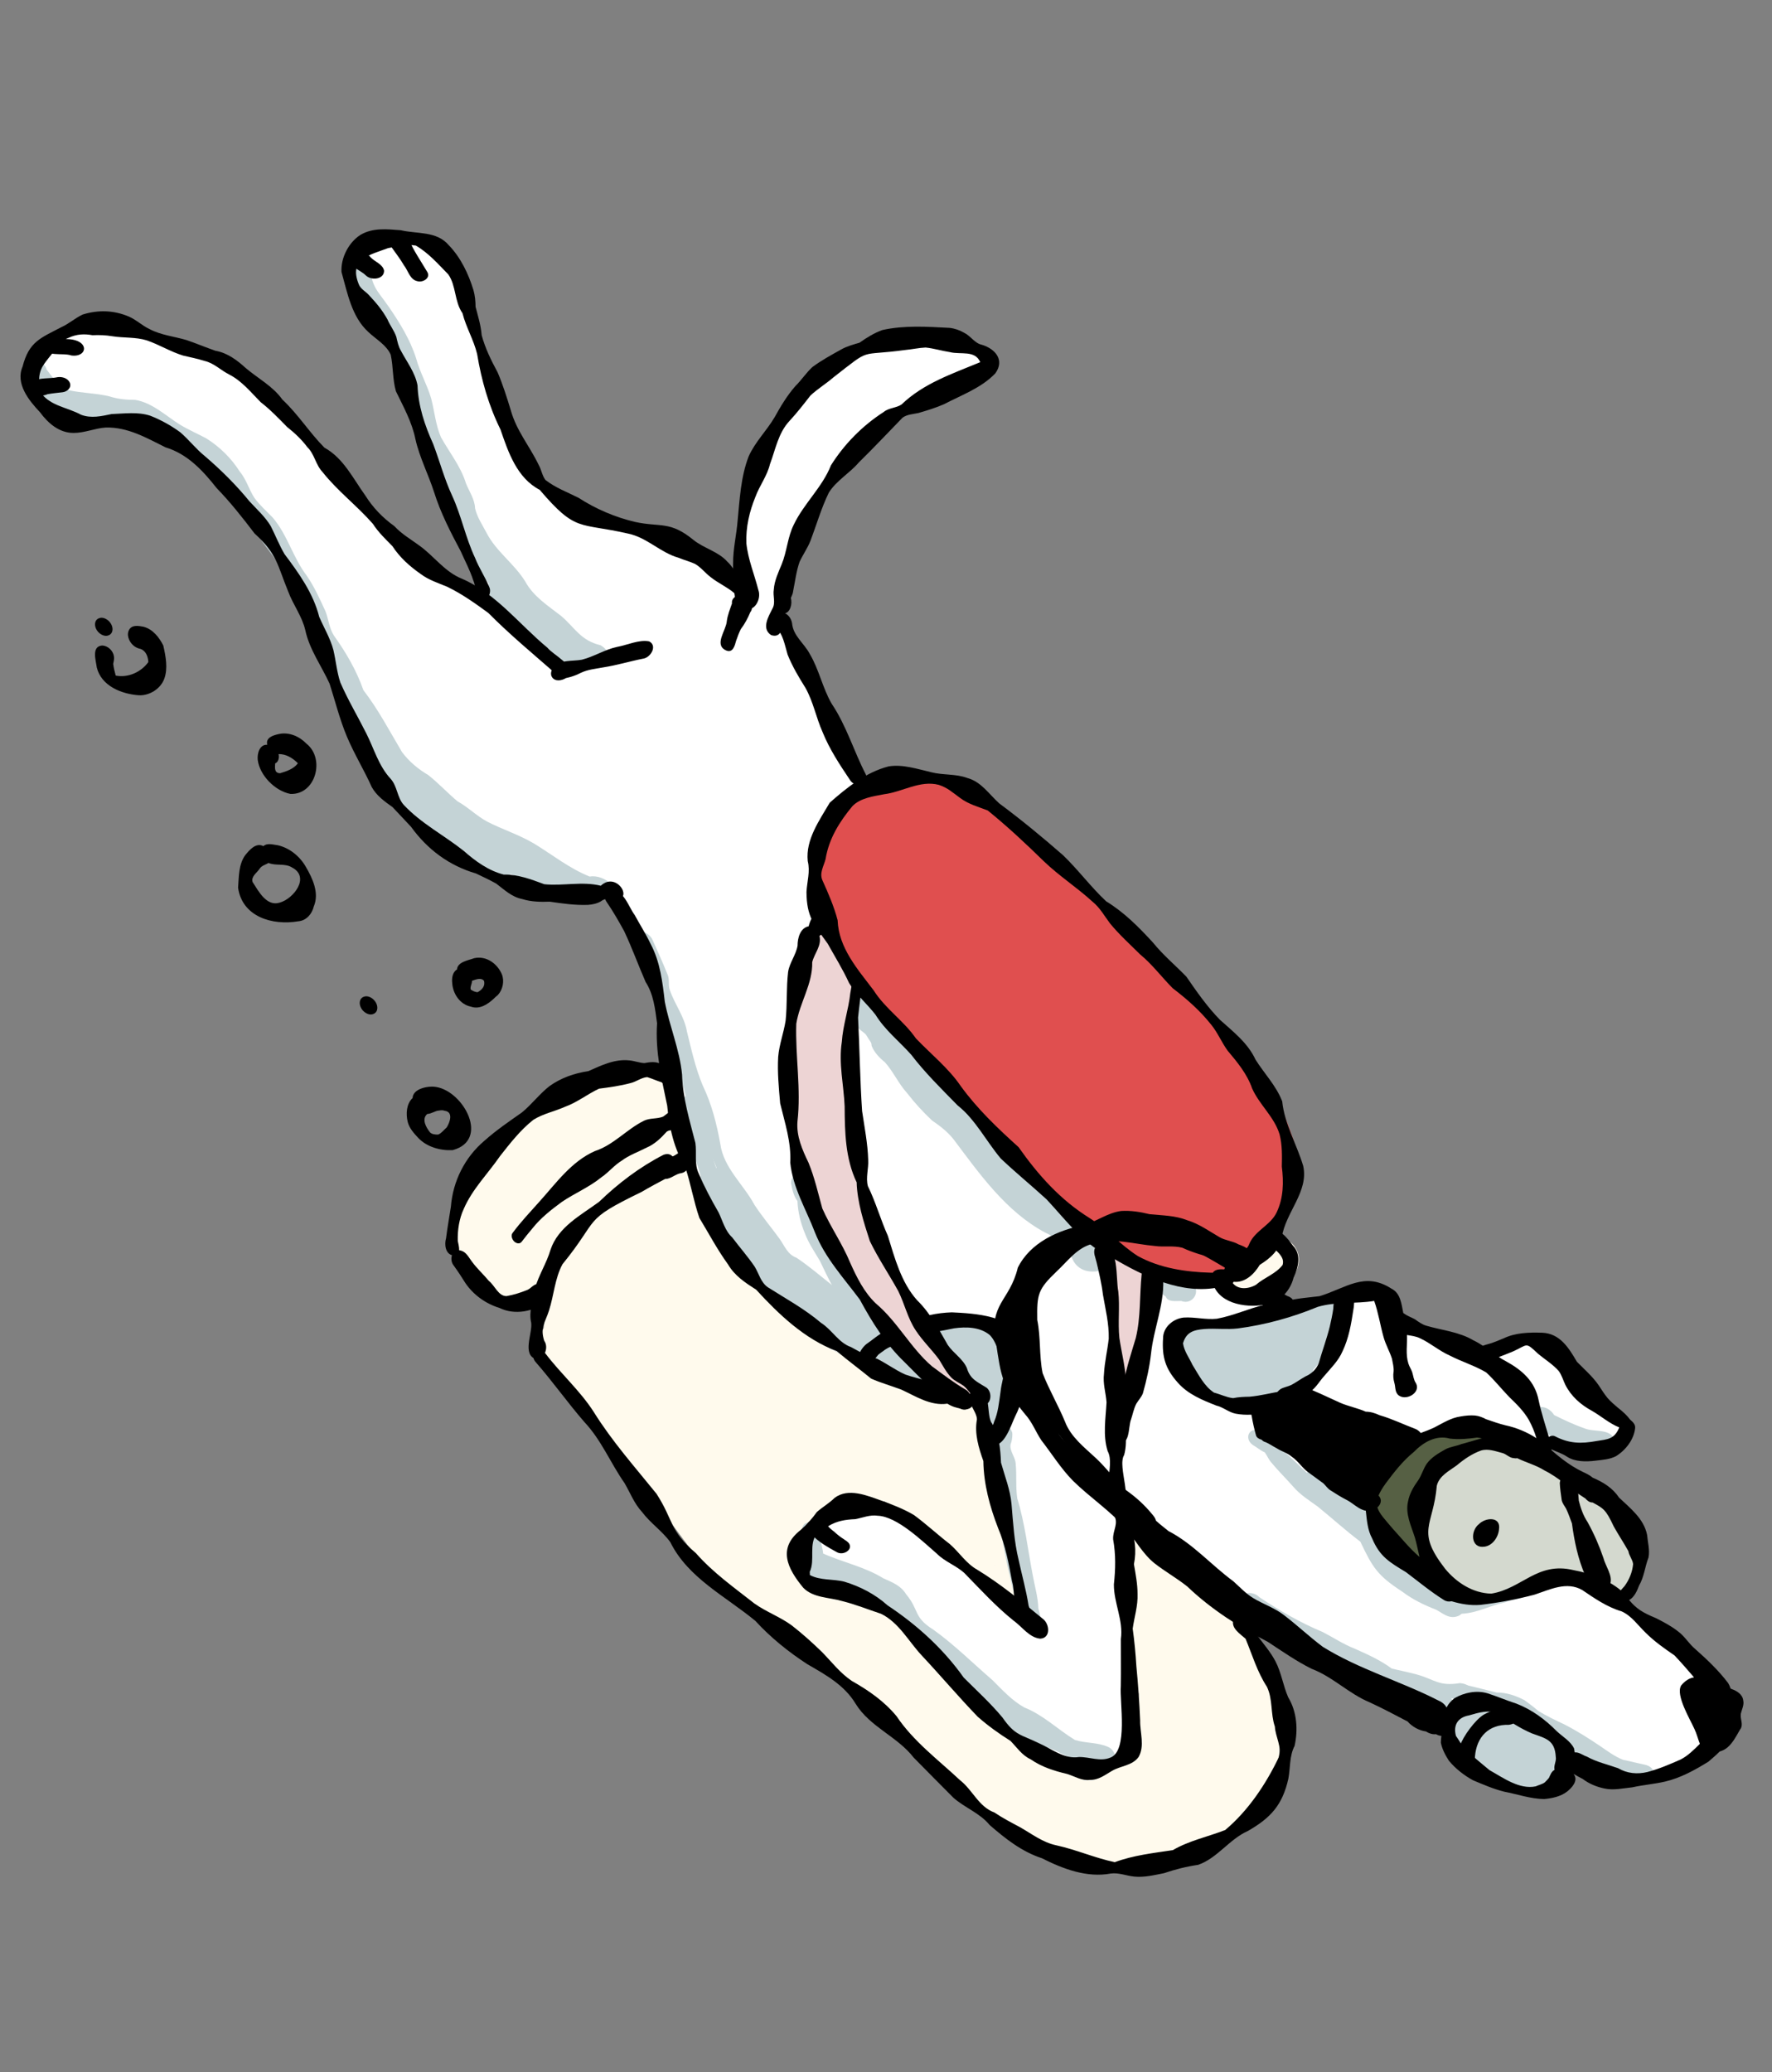 <svg xmlns="http://www.w3.org/2000/svg" width="307" height="359" viewBox="0 0 307 359" fill="none"><rect x="0" y="0" width="307" height="359" fill="#808080" stroke="none"/><g clip-path="url(#clip0_28_4693)"><path d="M194.186 240.364C192.016 239.3 193.867 236.257 193.291 234.363C193.143 232.562 192.53 230.863 192.267 229.085C192.028 226.541 191.836 223.989 191.737 221.433C191.231 215.791 197.122 216.42 196.803 220.928C196.301 222.061 196.636 223.158 196.802 224.342C197.141 227.186 197.808 229.95 197.63 232.835C197.411 234.381 198.508 239.71 195.872 239.102C195.724 239.857 195.026 240.665 194.186 240.364Z" fill="#003366"></path><path d="M195.514 236.754C194.109 236.458 194.004 234.804 194.113 233.635C194.182 230.632 193.993 227.622 194.177 224.624C193.951 224.255 193.811 223.872 193.756 223.427C193.757 223.427 193.757 223.428 193.758 223.429C193.56 219.261 198.001 220.758 196.941 224.28C197.406 226.963 197.273 229.712 197.306 232.426C197.444 233.793 197.555 236.896 195.514 236.754Z" fill="#003366"></path><path d="M224.035 197.31C224.614 198.683 224.284 200.203 223.434 201.324C223.813 202.871 224.005 204.45 223.946 206.016C223.533 208.554 223.138 210.605 221.574 212.57C220.103 214.626 218.535 216.607 216.464 218.098C214.376 219.681 212.004 221.082 209.304 221.08C207.271 221.2 205.202 221.274 203.203 220.821C201.441 220.401 199.766 219.71 198.074 219.085C196.99 218.727 195.988 218.331 195.045 217.898C186.368 211.339 179.078 203.042 171.375 195.398C170.369 194.483 169.37 193.563 168.378 192.633C165.906 189.644 163.455 186.64 160.951 183.692C158.937 181.517 156.952 179.322 155.143 176.974C154.069 175.787 152.819 174.769 151.593 173.732C149.347 170.562 147.162 167.349 144.986 164.136C144.397 163.421 143.863 162.652 143.3 161.909C143.267 161.576 143.194 161.23 143.076 160.873C142.508 159.243 141.326 157.919 140.674 156.336C140.669 156.322 140.665 156.307 140.662 156.292C140.7 154.351 140.796 152.382 141.148 150.468C142.021 147.262 143.155 144.097 144.768 141.183C145.484 139.998 146.461 139.493 147.174 138.663C147.434 138.516 147.703 138.381 147.979 138.252C149.018 136.738 151.114 136.148 152.798 136.8C156.322 134.424 160.462 134.844 164.318 136.053C167.46 136.913 170.294 138.604 172.957 140.437C175.387 141.86 177.283 143.947 179.295 145.876C181.381 147.608 183.647 149.143 185.543 151.095C186.776 152.385 187.852 153.799 189.191 154.99C196.388 162.08 204.353 168.427 210.838 176.22C213.132 178.765 215.14 181.551 216.969 184.444C218.277 186.368 219.806 188.14 220.982 190.155C222.286 192.402 223.194 194.861 224.035 197.31Z" fill="#E04F4F"></path><path d="M139.473 273.09C140.13 273.995 140.941 274.79 141.849 275.441C140.786 275.026 139.882 274.208 139.473 273.09Z" fill="#003366"></path><path d="M141.79 263.719C142.537 263.222 143.506 262.631 144.557 262.086C142.928 263.659 141.44 265.38 139.789 266.932C139.714 267.241 139.601 267.539 139.456 267.821C139.732 266.22 140.434 264.688 141.79 263.719Z" fill="#003366"></path><path d="M153.385 238.691C154.879 239.109 156.364 239.56 157.834 240.06C155.037 239.301 152.237 238.558 149.427 237.853C146.13 236.951 141.191 236.528 141.433 232.01C139.801 231.458 138.264 230.402 136.552 230.236C134.783 230.053 133.46 228.699 132.418 227.38C130.329 226.655 129.016 224.609 127.559 223.049C125.862 220.924 124.453 218.592 123.315 216.123C123.039 215.233 122.174 214.742 121.888 213.856C121.869 213.817 121.852 213.776 121.837 213.736C121.158 213.355 120.586 212.787 120.215 212.096C120.143 211.963 120.079 211.824 120.023 211.682C119.813 211.161 119.754 210.654 119.724 210.098C119.724 210.085 119.723 210.071 119.723 210.058C119.713 209.498 119.909 208.965 119.559 208.468C119.184 207.702 118.81 206.923 118.459 206.131C117.582 204.147 116.86 202.082 116.678 199.933C116.666 199.569 116.705 199.223 116.787 198.897C116.99 198.093 117.461 197.413 118.078 196.902C118.274 197.914 118.428 198.932 118.545 199.954C120.593 206.601 123.862 212.785 126.726 219.103C128.528 220.027 129.564 221.76 130.891 223.181C132.132 224.109 133.625 224.632 134.812 225.64C136.286 226.874 137.4 228.452 139.079 229.45C140.046 230.179 140.699 231.165 141.496 232.046C142.568 233.01 143.912 233.585 145.152 234.295C147.831 235.899 150.786 236.954 153.385 238.691Z" fill="#003366"></path><path d="M161.057 265.026C161.709 265.322 162.305 265.703 162.865 266.132C161.843 265.687 160.91 265.061 159.99 264.418C160.347 264.624 160.703 264.827 161.057 265.026Z" fill="#003366"></path><path d="M165.364 268.381C164.975 268.184 164.614 267.924 164.299 267.604C163.945 267.244 163.617 266.86 163.293 266.472C164.014 267.069 164.686 267.733 165.364 268.381Z" fill="#003366"></path><path d="M172.832 296.748C173.777 297.72 174.706 298.71 175.495 299.74C173.04 297.962 170.623 296.131 168.85 293.622C168.734 293.508 168.619 293.392 168.507 293.276C170.219 293.94 171.506 295.518 172.832 296.748Z" fill="#003366"></path><path d="M169.742 243.944C171.014 245.239 171.066 247.15 170.605 248.806C170.547 249.198 170.429 249.567 170.262 249.909C170.754 251.693 171.245 253.572 171.596 255.282C172.548 257.799 173.31 260.389 173.893 263.014C174.168 264.506 174.958 265.91 174.966 267.442C174.958 268.106 174.793 268.719 174.511 269.258C173.04 263.916 171.4 258.619 170.172 253.215C169.994 252.417 169.818 251.618 169.644 250.82C169.146 248.534 168.662 246.245 168.167 243.959C168.116 243.721 168.064 243.484 168.013 243.246C167.989 243.117 167.966 242.994 167.944 242.876C167.736 242.798 167.527 242.723 167.317 242.652C168.22 242.84 169.068 243.143 169.742 243.944Z" fill="#003366"></path><path d="M196.096 302.221C196.509 300.319 196.79 298.385 197.001 296.445C197.208 299.072 197.141 301.716 195.964 303.553C195.943 303.113 195.989 302.665 196.096 302.221Z" fill="#003366"></path><path d="M195.41 266.567C195.426 266.911 195.435 267.255 195.434 267.6C195.551 271.807 195.949 275.993 196.278 280.188C196.429 283.215 196.476 286.242 196.53 289.272C196.427 288.287 196.347 287.301 196.241 286.327C196.076 283.973 195.706 281.645 195.647 279.283C195.606 278.427 195.615 277.577 195.678 276.722C195.169 275.552 195.199 274.245 194.796 273.047C194.155 271.111 193.455 268.9 194.898 267.13C195.05 266.921 195.222 266.734 195.41 266.567Z" fill="#003366"></path><path d="M203.133 270.156C203.376 270.592 203.631 271.019 203.896 271.439C201.637 269.55 199.443 267.58 197.202 265.663C198.569 265.36 200.092 265.724 201.093 266.772C202.028 267.725 202.44 269.038 203.133 270.156Z" fill="#003366"></path><path d="M211.841 277.341C211.367 277.051 210.905 276.742 210.459 276.402C209.712 275.911 208.98 275.401 208.261 274.876C209.773 274.98 210.909 276.008 211.841 277.341Z" fill="#003366"></path><path d="M216.364 222.994C217.51 223.254 218.4 223.959 219.289 224.671C218.056 225.497 216.751 226.222 215.234 225.951C213.338 225.659 212.136 224.146 211.876 222.489C213.411 222.337 215.046 222.546 216.364 222.994Z" fill="#003366"></path><path d="M283.348 269.131C285.586 271.93 283.639 276.145 280.014 276.03C277.681 275.973 275.944 273.722 275.39 271.654C273.59 273.304 270.554 272.799 268.27 273.193C265.805 273.932 263.248 274.517 260.885 275.521C259.051 276.285 256.99 276.426 255.119 275.723C252.851 275.201 251.705 274.476 250.234 272.661C249.532 272.093 248.886 271.473 248.353 270.788C247.535 271.332 246.537 271.602 245.52 271.449C243.453 271.009 241.259 269.841 240.457 267.782C239.275 266.81 238.305 265.369 238.333 263.793C237.808 261.839 237.594 259.8 237.684 257.783C237.67 255.703 238.601 253.63 240.766 253.074C242.607 250.5 245.627 248.767 248.824 248.854C249.322 248.785 249.812 248.791 250.305 248.826C250.695 248.623 251.092 248.449 251.526 248.333C253.011 248.029 254.506 248.201 255.999 248.304C257.487 248.482 258.698 249.495 259.257 250.804C262.649 251.009 265.848 252.936 268.892 254.365C272.793 256.319 276.545 258.63 279.756 261.602C280.279 262.35 280.729 263.15 281.082 264.016C281.663 265.273 282.281 266.592 282.644 267.952C282.882 268.095 283.106 268.262 283.314 268.448C283.328 268.67 283.338 268.898 283.348 269.131Z" fill="#003366"></path><path d="M215.234 225.951C211.642 225.4 210.546 220.465 213.597 218.476C214.866 217.679 216.139 216.887 217.313 215.954C217.857 215.459 218.315 214.871 219.005 214.56C221.96 212.982 225.659 215.749 224.953 219.036C224.57 221.256 222.441 222.312 220.854 223.617C219.144 224.687 217.404 226.339 215.234 225.951Z" fill="#FFFAED"></path><path d="M165.831 252.178C164.74 251.992 163.748 251.357 163.122 250.445C163.063 250.358 163.007 250.269 162.955 250.179C158.919 249.293 155.082 247.718 151.103 246.629C149.67 246.226 148.48 245.33 147.209 244.593C144.878 243.585 142.673 242.347 140.459 241.107C138.031 239.981 135.501 238.089 134.024 235.988C132.52 234.921 131.089 233.772 129.927 232.325C128.088 230.925 125.784 230.121 124.286 228.264C123.739 227.653 123.337 226.91 122.736 226.349C122.039 225.912 121.36 225.487 120.783 224.888C119.097 223.086 118.434 220.604 117.322 218.448C116.02 217.374 115.681 215.543 114.988 214.067C114.642 213.099 114.148 212.219 113.687 211.305C111.887 210.171 111.625 207.815 110.958 205.96C110.33 203.951 109.087 201.727 110.13 199.652C109.833 196.505 108.474 193.566 107.662 190.532C106.903 188.142 108.367 185.367 110.884 184.886C114.868 184.09 119.392 188.941 116.978 192.682C117.771 195.053 118.262 197.492 118.545 199.953C120.592 206.6 123.862 212.783 126.726 219.102C128.528 220.026 129.563 221.759 130.892 223.18C132.132 224.108 133.624 224.631 134.812 225.639C136.286 226.873 137.4 228.451 139.079 229.449C140.046 230.178 140.699 231.163 141.496 232.045C142.568 233.009 143.911 233.584 145.152 234.295C147.831 235.898 150.787 236.954 153.385 238.69C154.955 239.13 156.515 239.606 158.058 240.135C160.339 240.885 162.902 241.739 165.197 242.242C166.816 242.668 168.552 242.528 169.743 243.944C171.015 245.238 171.066 247.15 170.605 248.806C170.276 251.039 167.993 252.553 165.831 252.178Z" fill="#FFFAED"></path><path d="M180.236 318.484C179.339 318.353 178.588 317.86 177.804 317.443C176.094 317.601 174.787 316.285 173.483 315.357C171.719 314.874 169.846 314.025 169.219 312.159C167.716 311.941 166.636 310.768 165.75 309.616C164.448 308.169 163.127 306.737 161.869 305.247C161.099 304.383 160.471 303.39 159.518 302.712C157.87 301.333 156.426 299.728 154.861 298.257C153.911 297.398 152.712 296.691 152.121 295.521C148.594 293.425 145.213 291.027 142.448 287.958C141.584 287.034 140.797 286.03 140.321 285.434C139.807 284.83 139.386 284.228 139.162 283.469C135.465 281.491 131.932 278.042 130.773 273.919C130.321 271.676 129.601 269.27 130.152 266.99C130.618 265.566 131.097 265.11 131.731 264.043C132.331 262.437 133.746 261.364 134.901 260.172C134.82 258.476 135.841 256.985 137.238 256.118C137.691 255.509 138.06 254.839 138.509 254.224C139.093 253.318 139.721 252.411 140.668 251.856C140.942 251.383 141.368 250.97 141.829 250.657C142.616 249.667 143.904 249.112 145.168 249.166C145.736 248.921 146.357 248.793 146.959 248.836C147.285 248.601 147.642 248.411 148.019 248.279C143.149 244.377 148.441 237.624 153.149 241.684C154.055 242.624 155.043 243.491 155.996 244.383C157.445 242.046 161.129 241.964 162.734 244.177C164.872 242.382 168.657 243.07 169.596 245.827C169.931 246.796 170.01 247.82 169.964 248.838C170.55 250.925 171.174 253.225 171.595 255.282C172.548 257.799 173.31 260.389 173.894 263.014C174.167 264.506 174.957 265.91 174.966 267.441C174.929 270.394 171.792 272.353 169.105 271.142C167.957 270.615 167.077 269.663 166.267 268.718C165.535 268.537 164.848 268.16 164.299 267.603C163.871 267.168 163.479 266.697 163.089 266.226C161.354 265.524 159.884 264.287 158.325 263.271C156.488 262.514 154.946 261.128 153.256 260.09C151.463 260.58 149.659 259.723 148.013 259.077C147.023 259.894 146.105 260.831 145.072 261.599C143.238 263.298 141.612 265.218 139.789 266.932C139.569 267.842 139.015 268.661 138.28 269.247C138.444 270.273 138.553 271.329 138.951 272.296C139.838 273.801 141.131 275.061 142.626 275.949C145.158 276.142 147.359 277.463 149.744 278.201C151.94 278.638 153.748 280.019 155.382 281.476C157.131 282.699 158.898 283.976 160.204 285.688C161.036 286.759 161.691 287.943 162.587 288.968C163.319 289.959 164.172 290.785 165.19 291.484C166.074 291.775 166.819 292.366 167.471 293.002C169.726 293.322 171.251 295.282 172.833 296.748C174.195 298.149 175.52 299.584 176.45 301.127C177.025 302.076 178.031 302.68 178.799 303.472C180.967 305.15 184.558 306.113 184.77 309.315C185.31 310.005 185.694 310.795 185.793 311.721C185.913 312.837 185.602 313.936 184.961 314.809C184.786 317.093 182.495 318.875 180.236 318.484Z" fill="#FFFAED"></path><path d="M198.108 323.021C196.701 323.078 195.306 322.944 193.905 322.906C192.426 322.952 190.89 322.994 189.527 322.338C185.345 322.08 178.406 320.46 176.044 316.738C173.443 315.46 166.264 312.054 165.722 309.206C165.129 307.069 166.536 304.69 168.695 304.175C171.58 303.447 173.678 306.136 176.015 307.337C176.953 307.48 177.854 308.027 178.463 308.754C178.759 308.907 179.078 309.04 179.38 309.18C180.096 307.622 181.727 306.535 183.447 306.476C184.667 305.618 186.121 305.873 187.496 306.002C189.295 306.136 191.092 306.255 192.896 306.283C194.148 304.662 196.364 304.77 198.184 304.327C200.734 303.828 203.272 303.302 205.804 302.72C208.29 302.098 210.851 301.535 213.379 301.086C216.801 300.617 219.325 304.676 217.295 307.5C218.783 308.769 219.117 311.004 218.394 312.763C217.723 314.458 216.146 315.611 214.701 316.619C213.451 320.34 208.362 320.844 205.035 321.521C202.892 322.531 200.47 322.973 198.108 323.021Z" fill="#FFFAED"></path><path d="M215.238 315.279C212.592 315.676 210.107 313.099 210.66 310.462C210.403 310.161 210.18 309.826 209.973 309.504C209.934 309.443 209.897 309.381 209.861 309.318C209.158 309.501 208.421 309.508 207.697 309.302C206.98 309.097 206.245 308.665 205.723 308.082C205.567 308.316 205.387 308.536 205.185 308.735C204.623 309.29 203.912 309.654 203.161 309.816C201.248 314.253 194.618 312.467 195.242 307.655C195.445 306.462 195.783 305.29 196.023 304.103C195.917 303.492 195.944 302.851 196.097 302.221C196.721 299.342 197.044 296.393 197.279 293.46C196.6 291.162 196.499 288.704 196.242 286.328C196.076 283.974 195.706 281.645 195.648 279.283C195.606 278.427 195.616 277.576 195.677 276.722C195.169 275.551 195.199 274.244 194.796 273.047C194.155 271.111 193.455 268.899 194.898 267.13C196.333 265.176 199.432 265.033 201.094 266.772C202.029 267.725 202.44 269.039 203.134 270.156C204.113 271.914 205.298 273.537 206.514 275.136C209.303 274.171 211.044 275.947 212.373 278.166C215.574 278.683 216.733 282.262 217.633 284.942C218.26 286.769 218.831 288.61 219.372 290.465C221.405 292.118 221.577 294.98 221.811 297.405C222.235 301.827 221.486 306.318 219.761 310.404C218.934 312.498 217.783 315.039 215.238 315.279Z" fill="#FFFAED"></path><path d="M152.71 294.591C150.002 294.865 146.565 291.089 144.481 289.474C142.966 288.116 141.498 286.722 139.996 285.349C139.048 285.086 138.244 284.451 137.466 283.858C134.522 281.666 131.339 279.801 128.456 277.529C126.808 276.186 125.659 274.348 124.044 272.973C123.365 272.36 122.5 272.013 121.905 271.281C118.132 266.477 114.635 261.474 110.851 256.661C108.705 253.799 106.617 250.891 104.456 248.041C102.201 245.426 99.875 242.842 97.909 239.996C97.092 238.827 96.287 237.651 95.484 236.471C94.052 234.68 92.716 232.237 94.213 230.071C94.269 227.982 94.933 225.971 95.566 223.996C95.471 223.731 95.408 223.46 95.375 223.187C95.13 223.256 94.877 223.303 94.622 223.327C93.135 224.757 91.127 225.746 89.027 225.389C86.136 225.283 83.814 224.39 81.909 222.155C80.849 221.017 80.308 219.543 79.797 218.106C78.638 217.107 78.059 215.58 78.178 214.064C78.447 208.855 81.378 204.38 84.412 200.324C88.195 195.41 88.21 194.268 94.65 192.85C95.046 190.909 96.922 189.758 98.644 189.324C100.713 188.423 102.822 187.478 105.11 187.342C106.311 186.158 108.297 185.853 109.818 186.612C110.705 187.209 111.672 187.401 112.705 187.584C112.705 187.585 112.705 187.585 112.705 187.586C115.574 187.97 117.093 191.642 115.392 193.97C116.761 198.249 117.679 202.656 118.66 207.036C118.858 208.759 120.084 210.157 120.21 211.877C120.271 213.297 119.716 214.648 118.572 215.507C118.651 215.831 118.704 216.159 118.726 216.487C123.049 222.186 128.603 226.689 133.99 231.335C140.094 236.804 147.065 241.146 153.725 245.88C154.824 246.705 155.973 247.5 156.905 248.515C159.355 251.049 157.153 255.728 153.619 255.389C151.347 255.2 149.469 253.77 147.489 252.775C146.777 255.113 144.256 256.626 141.856 256.326C142.935 260.143 139.802 263.659 135.979 263.744C135.937 265.936 135.459 268.477 133.526 269.796C133.965 270.306 134.259 270.827 134.495 271.455C134.543 271.581 134.583 271.709 134.616 271.839C137.193 273.658 139.861 275.355 142.383 277.252C143.383 277.467 144.214 278.076 144.968 278.742C147.134 280.682 149.233 282.693 151.452 284.575C153.221 286.332 156.349 287.293 156.502 290.147C156.721 292.353 154.922 294.459 152.71 294.591Z" fill="#FFFAED"></path><path d="M245.521 271.449C243.453 271.009 241.259 269.841 240.458 267.783C239.276 266.81 238.306 265.369 238.333 263.792C237.809 261.839 237.595 259.8 237.685 257.782C237.67 255.704 238.602 253.631 240.766 253.074C242.608 250.5 245.627 248.767 248.825 248.854C249.322 248.785 249.813 248.791 250.306 248.826C250.695 248.622 251.093 248.449 251.527 248.332C253.012 248.029 254.507 248.201 255.999 248.304C258.236 248.572 259.848 250.723 259.557 252.935C259.253 255.289 256.965 256.866 254.657 256.46C253.509 256.259 252.747 256.844 251.643 256.973C250.587 257.163 249.518 257.07 248.457 257.132C247.93 257.282 247.591 257.742 247.28 258.164C247.304 258.444 247.299 258.73 247.263 259.019C247.236 259.242 247.206 259.464 247.174 259.687C247.957 261.135 248.691 262.608 249.376 264.106C249.848 265.055 250.278 266.066 250.276 267.144C250.396 269.654 248.015 271.824 245.521 271.449Z" fill="#566044"></path><path d="M262.272 251.456C262.268 251.452 262.263 251.448 262.258 251.444C262.111 251.388 261.964 251.331 261.817 251.275C261.969 251.333 262.121 251.394 262.272 251.456ZM280.013 276.03C277.68 275.973 275.944 273.722 275.39 271.654C273.591 273.304 270.554 272.799 268.27 273.193C265.805 273.932 263.249 274.517 260.885 275.521C259.051 276.285 256.99 276.426 255.119 275.723C252.852 275.201 251.705 274.476 250.234 272.661C248.328 271.12 246.838 269.192 246.869 266.629C245.321 261.857 247.659 256.569 251.697 253.798C253.275 252.631 254.853 251.305 256.848 250.97C261.146 250.081 265.138 252.602 268.891 254.365C272.849 256.347 276.653 258.698 279.895 261.73C280.668 262.533 281.165 263.557 281.904 264.395C283.17 265.871 283.27 267.346 283.348 269.132C285.586 271.93 283.639 276.146 280.013 276.03Z" fill="#D4D9CF"></path><path d="M291.189 285.918C293.399 288.464 295.558 291.291 296.206 294.679C296.67 296.98 296.623 299.423 295.651 301.594C295.255 302.881 294.698 304.124 293.599 304.966C292.211 306.133 290.491 306.824 288.676 307.23C286.739 307.663 284.693 307.769 282.825 307.775C281.167 307.58 279.653 306.847 278.003 306.606C275.767 306.081 273.693 305.051 271.533 304.385C271.587 304.825 271.58 305.27 271.493 305.717C271.402 306.186 271.229 306.636 270.987 307.046C271.419 308.094 271.329 309.194 270.893 310.138C270.171 310.234 269.46 310.386 268.752 310.561C267.836 310.662 266.918 310.749 266.001 310.836C264.597 310.248 263.126 309.816 261.641 309.502C261.497 309.469 261.354 309.439 261.208 309.417C261.029 309.389 260.855 309.408 260.676 309.429C260.495 309.451 260.322 309.509 260.165 309.597C257.833 308.075 255.756 306.169 254.087 303.919C252.804 302.038 250.621 300.377 250.738 297.898C250.743 297.696 250.763 297.5 250.8 297.309C250.701 297.287 250.601 297.267 250.5 297.247C248.293 296.645 246.32 295.453 244.109 294.846C241.926 293.967 239.744 293.097 237.522 292.319C234.462 291.107 231.578 289.507 228.665 287.987C227.101 287.149 225.675 286.119 224.277 285.036C221.914 283.284 219.362 281.809 216.925 280.164C215.279 279.133 213.493 278.353 211.84 277.341C210.909 276.007 209.773 274.98 208.26 274.876C206.761 273.784 205.316 272.628 203.896 271.439C203.631 271.019 203.376 270.592 203.133 270.156C202.44 269.038 202.028 267.724 201.093 266.772C200.092 265.723 198.569 265.359 197.201 265.663C196.537 265.095 195.87 264.531 195.194 263.976C195.281 264.839 195.368 265.702 195.41 266.566C195.222 266.734 195.05 266.921 194.897 267.13C193.454 268.899 194.154 271.111 194.795 273.046C195.199 274.244 195.169 275.551 195.677 276.721C195.615 277.576 195.605 278.427 195.646 279.282C195.706 281.644 196.076 283.973 196.241 286.327C196.346 287.3 196.426 288.287 196.53 289.271C196.55 290.425 196.57 291.58 196.599 292.734C196.734 293.905 196.899 295.173 197 296.445C196.789 298.384 196.508 300.318 196.095 302.22C195.988 302.664 195.942 303.112 195.963 303.552C195.037 305 193.422 305.948 190.713 305.992C188.184 306.098 185.799 305.079 183.485 304.184C181.041 303.409 178.732 302.266 176.741 300.64C176.326 300.34 175.91 300.041 175.495 299.739C174.705 298.709 173.777 297.72 172.832 296.747C171.505 295.517 170.218 293.94 168.506 293.275C165.848 290.52 164.075 287.036 161.302 284.389C159.104 282.306 156.646 280.592 154.22 278.801C151.832 276.798 148.935 275.513 145.873 274.963C144.703 275.853 143.154 275.95 141.848 275.439C140.94 274.789 140.129 273.994 139.472 273.089C139.462 273.064 139.453 273.038 139.444 273.012C138.965 271.783 139.355 270.498 139.317 269.227C139.33 268.76 139.374 268.287 139.455 267.82C139.601 267.539 139.714 267.24 139.789 266.932C141.439 265.379 142.928 263.659 144.557 262.086C146.448 261.106 148.607 260.272 150.228 260.393C153.751 260.737 156.937 262.66 159.989 264.417C160.909 265.061 161.842 265.686 162.864 266.131C163.009 266.241 163.151 266.355 163.292 266.472C163.616 266.859 163.944 267.243 164.298 267.602C164.613 267.922 164.974 268.183 165.363 268.38C165.592 268.6 165.822 268.818 166.056 269.031C167.442 270.259 168.786 271.529 170.116 272.816C172.384 274.777 174.616 276.777 176.796 278.831C176.52 277.37 176.214 275.916 175.869 274.473C175.447 272.726 174.988 270.989 174.51 269.257C174.792 268.718 174.956 268.104 174.965 267.441C174.957 265.909 174.166 264.505 173.892 263.013C173.309 260.388 172.547 257.798 171.595 255.281C171.244 253.571 170.753 251.693 170.261 249.907C170.428 249.566 170.546 249.197 170.604 248.805C171.065 247.149 171.013 245.238 169.741 243.943C169.067 243.142 168.219 242.839 167.316 242.65C165.149 241.911 162.884 241.489 160.686 240.839C159.735 240.577 158.785 240.317 157.833 240.059C156.363 239.559 154.878 239.108 153.384 238.689C150.785 236.953 147.83 235.898 145.151 234.294C143.91 233.584 142.566 233.009 141.494 232.044C140.698 231.163 140.044 230.177 139.078 229.448C137.398 228.45 136.285 226.872 134.811 225.638C133.623 224.631 132.131 224.107 130.89 223.18C129.562 221.759 128.527 220.026 126.725 219.102C123.86 212.783 120.591 206.6 118.544 199.953C118.427 198.93 118.272 197.912 118.077 196.901C118.194 196.804 118.317 196.713 118.444 196.629C118.341 195.517 118.285 194.4 118.284 193.273C117.819 191.151 117.498 189.009 117.335 186.843C116.835 183.577 116.119 180.371 115.201 177.2C114.48 172.725 112.356 168.696 110.349 164.681C108.727 161.447 107.42 158.07 105.881 154.799C103.624 154.898 101.345 154.512 99.104 154.276C96.305 154.339 93.463 153.607 90.988 152.311C89.223 152.828 87.543 151.765 85.894 151.272C83.74 150.478 81.831 149.194 80.022 147.806C76.423 148.544 73.506 144.69 71.679 142.087C70.712 141.106 69.714 140.102 68.899 138.993C66.221 134.659 63.316 130.817 61.603 126.055C60.065 121.725 58.492 117.391 57.219 112.971C55.52 109.123 53.98 105.201 52.081 101.445C51.16 100.87 50.659 99.896 50.07 99.022C45.661 92.905 41.454 86.615 36.472 80.94C33.643 77.61 30.065 75.042 26.198 73.04C25.673 72.755 25.168 72.44 24.678 72.101C24.034 71.989 23.386 71.891 22.734 71.834C21.641 71.904 20.662 72.601 19.539 72.687C17.843 72.96 16.16 72.508 14.455 72.685C11.019 72.63 7.392 71.011 6.057 67.662C5.15 65.613 5.933 63.295 6.794 61.372C8.784 58.34 12.371 56.812 15.777 55.963C19.431 55.236 22.96 56.957 26.401 57.932C29.471 58.958 32.65 59.698 35.386 61.51C39.293 63.685 43.053 66.17 46.353 69.199C49.215 72.279 51.771 75.645 54.915 78.469C57.974 81.721 60.915 84.68 63.583 88.084C65.014 89.764 65.954 91.851 67.522 93.4C69.059 94.65 70.683 95.8 72.441 96.722C73.651 97.29 74.883 97.898 75.937 98.715C76.847 99.422 77.702 100.204 78.642 100.87C79.767 101.531 81.142 101.461 82.319 102.002C82.616 102.149 82.916 102.287 83.22 102.421C83.04 101.582 82.843 100.759 82.584 99.98C81.727 96.646 80.584 93.384 79.846 90.019C79.42 88.812 78.99 87.608 78.537 86.412C77.882 85.78 77.591 84.912 77.28 84.08C74.055 82.665 74.349 77.822 73.285 74.872C72.772 72.469 71.536 70.053 71.656 67.559C70.775 65.047 69.554 62.695 68.28 60.361C67.527 59.93 66.933 59.225 66.503 58.449C65.781 57.27 64.983 56.129 64.225 54.974C62.648 52.622 61.727 51.119 60.267 49.105C58.312 46.074 59.993 43.244 62.534 42.621C63.636 40.145 67.231 39.653 70.084 40.49C72.828 41.304 75.856 42.062 77.777 44.343C79.472 46.26 80.168 48.724 80.731 51.163C81.469 53.247 81.882 55.416 82.375 57.567C83.667 61.059 84.764 64.609 86.206 68.042C87.32 71.408 87.684 75.047 89.586 78.126C90.493 80.291 92.096 81.999 93.591 83.771C94.739 85.258 95.866 86.773 97.454 87.826C98.833 88.786 100.521 89.087 102.073 89.649C106.284 91.013 110.401 92.681 114.388 94.608C116.13 93.425 118.412 93.888 119.874 95.298C119.997 95.436 120.35 95.548 120.517 95.617C123.42 96.198 125.657 97.997 127.645 100.074C127.874 98.683 128.264 97.359 128.667 96.316C127.073 89.918 130.622 80.44 134.644 75.387C136.274 71.827 138.78 68.809 141.217 65.781C142.543 63.971 144.474 62.892 146.382 61.801C148.739 59.45 153.159 56.801 155.743 60.233C158.027 59.118 160.603 58.719 163.126 58.702C165.303 58.474 167.921 58.584 169.369 60.46C171.049 62.552 170.101 65.965 167.57 66.875C166.368 67.374 165.163 67.073 163.934 66.967C162.864 66.919 161.787 67.002 160.734 67.194C159.03 69.294 157.089 71.124 155.042 72.879C153.338 74.222 151.828 75.915 149.812 76.788C147.994 79.808 145.487 82.32 143.509 85.226C141.485 88.078 140.134 91.316 138.559 94.422C137.743 97.317 136.97 100.225 136.33 103.165C136.122 104.249 135.976 105.392 135.391 106.341C135.236 106.608 135.052 106.85 134.844 107.066C135.043 107.443 135.239 107.816 135.445 108.168C136.554 110.564 139.557 112.342 138.888 115.3C141.19 120.122 144.578 124.608 145.956 129.797C146.535 131.956 148.132 133.737 148.112 135.982C148.067 137.297 147.689 138.065 147.174 138.663C146.46 139.493 145.483 139.999 144.767 141.184C143.154 144.097 142.02 147.262 141.148 150.469C140.795 152.382 140.7 154.351 140.661 156.293C140.66 156.297 140.661 156.302 140.661 156.306C140.665 156.316 140.669 156.326 140.673 156.336C141.325 157.919 142.508 159.244 143.075 160.873C143.193 161.23 143.266 161.577 143.299 161.909C143.863 162.652 144.396 163.421 144.985 164.137C147.161 167.349 149.346 170.562 151.592 173.732C153.486 176.406 155.423 179.049 157.434 181.634C160.925 185.452 164.6 189.098 168.377 192.634C169.37 193.563 170.368 194.484 171.374 195.399C179.077 203.042 186.367 211.34 195.044 217.898C196.586 219.064 198.171 220.174 199.81 221.216C200.479 220.976 201.189 220.917 201.859 221.067C202.823 220.97 203.809 220.997 204.756 221.266C205.814 221.565 206.814 222.05 207.896 222.265C208.813 222.514 209.777 222.574 210.727 222.678C211.098 222.591 211.483 222.529 211.875 222.489C212.136 224.146 213.338 225.66 215.234 225.951C216.75 226.222 218.055 225.498 219.288 224.672C219.652 224.963 220.016 225.257 220.395 225.521C221.372 226.573 222.303 226.456 223.631 226.386C225.081 226.284 226.536 226.13 227.968 225.875C233.484 224.699 240.399 221.53 241.158 229.922C243.974 229.143 246.651 231.143 249.256 231.961C252.235 232.832 254.738 234.108 257.204 235.804C259.352 233.919 264.556 231.788 267.338 232.958C269.593 233.916 270.494 236.463 272.091 238.156C273.501 239.558 274.92 240.95 276.229 242.452C283.717 242.567 282.978 251.501 276.864 250.959C276.876 250.961 276.887 250.964 276.898 250.965C277.054 250.977 277.209 250.989 277.365 251.001C274.104 251.121 270.947 250.35 267.898 249.247C267.703 250.08 267.265 250.833 266.807 251.547C266.796 251.969 266.887 252.393 267.032 252.787C270.691 254.075 274.223 255.849 277.015 258.583C278.042 259.499 278.98 260.493 279.755 261.603C276.545 258.631 272.792 256.319 268.891 254.366C265.848 252.937 262.649 251.009 259.256 250.804C258.698 249.495 257.486 248.483 255.998 248.305C254.505 248.202 253.011 248.03 251.526 248.333C251.092 248.449 250.694 248.623 250.305 248.826C249.812 248.792 249.322 248.785 248.824 248.855C245.626 248.767 242.607 250.5 240.765 253.074C238.6 253.631 237.669 255.704 237.684 257.783C237.594 259.801 237.808 261.839 238.333 263.793C238.305 265.369 239.275 266.81 240.457 267.783C241.259 269.841 243.452 271.009 245.52 271.45C246.537 271.602 247.535 271.333 248.352 270.789C248.885 271.473 249.531 272.093 250.233 272.661C251.704 274.477 252.851 275.202 255.118 275.723C256.99 276.426 259.05 276.285 260.885 275.521C263.248 274.517 265.804 273.932 268.27 273.193C270.553 272.799 273.59 273.305 275.389 271.654C275.943 273.722 277.68 275.973 280.013 276.03C283.638 276.145 285.586 271.93 283.348 269.131C283.337 268.898 283.327 268.671 283.313 268.448C284.773 269.76 285.391 272.034 284.076 273.875C283.708 274.405 283.266 274.794 282.773 275.184C282.159 276.074 281.467 276.972 280.523 277.47C280.527 277.479 280.531 277.489 280.535 277.498C280.898 277.812 281.21 278.198 281.444 278.656C285.108 280.432 288.537 282.81 291.189 285.918ZM167.866 64.42C167.94 64.2 168.041 63.987 168.083 63.76C168.005 64.061 167.897 64.351 167.761 64.625C167.796 64.556 167.832 64.488 167.866 64.42ZM200.736 221.329C200.955 221.258 201.168 221.199 201.383 221.152C201.299 221.167 201.217 221.183 201.135 221.199C201.003 221.242 200.869 221.286 200.736 221.329Z" fill="white"></path><path d="M167.251 241.925C167.236 241.807 167.224 241.692 167.215 241.577C167.212 241.586 167.208 241.595 167.205 241.604C167.22 241.711 167.235 241.818 167.251 241.925ZM170.796 246.865C168.525 246.756 166.789 244.784 166.872 242.538C166.9 241.654 166.876 240.786 167.177 239.939C167.11 239.158 167.131 238.374 167.137 237.593C167.119 237.584 167.101 237.575 167.083 237.566C167.022 237.569 166.96 237.573 166.899 237.574C166.803 237.577 166.707 237.58 166.61 237.581C166.2 240.56 162.595 242.13 160.138 240.405C158.089 241.556 155.76 240.687 153.763 239.858C149.159 237.512 150.93 231.66 155.981 231.587C157.015 229.646 159.095 229.258 161.101 229.572C162.742 229.487 164.376 229.382 166.019 229.347C167.545 229.162 169.094 229.264 170.468 230.024C171.707 230.643 172.991 231.207 173.792 232.395C175.622 234.914 175.432 238.146 175.447 241.092C175.339 244.024 174.172 246.914 170.796 246.865Z" fill="#C4D3D6"></path><path d="M163.126 243.957C163.131 243.953 163.136 243.95 163.141 243.946C163.238 243.822 163.342 243.702 163.452 243.587C163.387 243.652 163.323 243.717 163.258 243.782C163.214 243.84 163.17 243.899 163.126 243.957ZM162.899 244.282C162.974 244.167 163.055 244.055 163.14 243.947C163.05 244.049 162.965 244.162 162.899 244.282L162.899 244.282ZM163.226 244.236C163.132 244.249 163.039 244.263 162.945 244.276C162.928 244.281 162.911 244.286 162.894 244.29C162.893 244.291 162.893 244.291 162.893 244.292C163.002 244.271 163.114 244.253 163.226 244.236ZM159.954 250.727C158.312 248.378 159.75 244.879 162.568 244.361C163.256 243.839 163.703 242.98 164.568 242.657C169.055 240.571 172.725 246.309 169.095 249.604C166.903 252.089 162.304 254.1 159.954 250.727Z" fill="#FFFAED"></path><path d="M166.206 242.217C165.197 242.028 164.269 241.549 163.286 241.247C161.303 240.307 160.287 237.751 161.32 235.749C162.468 233.345 165.275 232.431 167.62 233.762C168.61 234.057 169.563 234.607 170.125 235.489C172.554 238.411 169.974 242.909 166.206 242.217Z" fill="#C4D3D6"></path><path d="M216.882 242.8C214.394 242.467 211.604 242.505 209.514 240.93C208.818 240.341 208.285 239.669 207.832 238.883C207.276 238.453 206.757 237.977 206.337 237.411C204.846 235.278 203.584 232.579 205.732 230.373C206.951 229.12 208.988 228.707 210.591 229.414C211.493 229.655 212.508 229.466 213.444 229.473C214.903 229.182 216.429 229.19 217.858 228.799C220.146 228.041 222.424 226.88 224.867 226.82C228.103 222.618 234.329 225.705 232.473 230.787C232.155 232.024 231.34 233.104 230.228 233.739C229.623 234.799 228.876 235.744 228.069 236.657C227.892 236.857 227.716 237.058 227.538 237.258C227.23 238.558 226.302 239.647 225.118 240.305C223.69 241.138 222.021 241.154 220.501 241.726C219.242 241.958 218.224 242.902 216.882 242.8Z" fill="#C4D3D6"></path><path d="M265.409 310.191C264.712 310.068 264.031 309.84 263.348 309.659C261.301 309.692 259.22 309.488 257.329 308.663C255.763 307.994 254.024 307.244 253.51 305.426C249.316 304.126 249.165 298.254 253.107 296.488C255.575 295.3 258.441 296.054 260.997 296.546C263.603 297.147 265.713 298.874 267.762 300.5C268.712 301.165 269.68 301.811 270.211 302.884C270.728 303.859 270.77 305.108 270.405 306.135C270.474 308.705 267.911 310.757 265.409 310.191Z" fill="#C4D3D6"></path><path d="M104.744 155.662C102.453 156.352 101.359 154.762 99.409 154.307C98.283 154.048 97.147 153.899 95.997 153.798C94.869 153.713 93.84 153.051 92.731 152.982C92.003 152.962 91.229 152.687 90.716 152.169C89.969 151.914 89.211 151.693 88.468 151.427C87.571 152.541 86.047 151.886 84.886 151.684C81.516 150.845 79.35 148.062 76.764 146.033C73.635 144.424 71.789 141.458 69.73 138.78C68.69 138.61 67.537 137.773 67.625 136.653C67.66 136.207 67.914 135.835 68.268 135.586C67.021 132.879 63.036 129.886 62.707 126.986C62.177 126.171 61.319 125.265 61.907 124.245C60.473 121.809 59.202 119.299 57.758 116.868C56.769 114.506 56.578 111.929 55.441 109.637C52.569 105.898 50.095 101.884 48.13 97.579C47.09 95.836 45.653 94.378 44.678 92.588C43.462 90.852 43.345 88.656 42.23 86.872C39.907 84.313 37.269 82.049 35.005 79.418C32.797 76.222 29.924 74.341 26.068 73.699C24.492 73.237 22.835 72.896 21.461 71.945C18.256 71.757 14.819 71.914 11.954 70.166C9.328 68.523 6.565 66.875 4.578 64.463C3.659 63.061 5.619 62.015 6.827 62.643C7.451 62.863 7.924 63.4 8.086 64.031C9.149 65.415 10.175 66.962 11.884 67.591C14.21 68.122 16.647 68.098 18.976 68.67C20.453 69.15 21.907 69.269 23.444 69.276C26.427 69.789 28.684 72.003 31.166 73.558C32.76 74.516 34.153 75.102 35.713 75.929C38.043 77.377 40.053 79.361 41.526 81.675C42.672 83.032 43.118 84.77 44.071 86.247C45.01 87.532 46.162 88.535 47.254 89.669C49.814 92.667 50.749 96.599 53.139 99.725C54.468 101.651 55.407 103.777 56.385 105.89C56.931 107.28 57.028 108.825 57.856 110.112C59.964 113.054 61.758 116.145 62.966 119.574C65.558 122.933 67.509 126.687 69.663 130.311C70.918 131.963 72.436 133.233 74.206 134.274C75.974 135.68 77.521 137.35 79.246 138.806C81.072 139.814 82.553 141.324 84.379 142.323C87.041 143.694 89.919 144.591 92.487 146.115C95.704 148.068 98.654 150.463 102.178 151.856C104.578 151.381 108.5 154.311 104.744 155.662Z" fill="#C4D3D6"></path><path d="M70.895 141.401C68.416 137.882 64.728 134.789 63.807 130.455C63.217 129.355 62.622 128.225 61.858 127.238C61.33 126.947 60.981 126.463 60.71 125.936C60.304 125.598 59.92 125.135 59.966 124.574C60.237 122.935 62.695 123.165 63.427 124.339C63.717 125.077 64.378 125.728 64.292 126.563C64.784 127.709 65.531 128.753 66.219 129.791C69.371 132.685 71.445 136.561 74.266 139.778C75.989 142.042 72.117 143.119 70.895 141.401Z" fill="#C4D3D6"></path><path d="M17.893 73.738C16.03 73.269 14.113 73.181 12.255 72.702C10.491 72.095 8.766 71.237 7.186 70.246C6.244 69.564 5.525 67.9 6.459 66.955C4.637 63.841 8.736 63.115 9.215 66.221C10.378 67.705 10.918 68.084 12.701 68.665C14.007 69.092 15.28 69.553 16.652 69.712C18.244 68.862 19.958 70.739 19.765 72.315C19.669 73.229 18.839 74.031 17.893 73.738Z" fill="#C4D3D6"></path><path d="M97.934 116.624C97.934 116.626 97.934 116.627 97.934 116.629C97.943 116.634 97.953 116.64 97.962 116.646C97.953 116.64 97.943 116.634 97.934 116.629C97.934 116.631 97.934 116.633 97.934 116.636C97.417 116.219 95.992 115.663 95.575 114.752C93.678 113.178 91.783 111.594 89.924 109.981C88.433 108.354 86.786 106.78 85.786 104.79C84.839 103.941 83.688 102.346 84.712 101.169C83.626 99.566 82.367 98.08 81.349 96.437C80.968 95.656 80.628 94.844 80.097 94.143C78.903 92.944 78.878 91.301 78.708 89.738C78.709 89.738 78.709 89.738 78.71 89.739C78.642 89.528 78.609 89.306 78.626 89.08C78.649 88.795 78.757 88.521 78.952 88.322C77.537 86.698 77.326 84.515 76.675 82.54C75.804 80.512 75.124 78.426 74.548 76.3C73.607 73.482 71.587 71.188 70.425 68.473C69.645 66.715 70.115 64.731 69.149 63.041C68.254 60.977 67.065 59.063 66.218 56.976C64.902 54.882 63.517 52.746 62.768 50.376C61.163 49.814 60.517 47.785 61.006 46.283C60.94 45.072 60.111 43.984 60.954 42.946C62.561 41.488 65.042 44.278 63.926 45.909C64.589 50.075 65.216 50.056 67.408 53.228C69.307 56.006 71.078 58.871 72.099 62.103C72.753 64.501 74.006 66.663 74.7 69.029C75.284 71.271 75.472 73.626 76.403 75.762C77.874 78.395 79.825 80.795 80.729 83.742C81.305 85.167 82.245 86.471 82.307 88.069C82.666 89.61 83.582 90.945 84.307 92.334C85.974 95.56 89.095 97.647 90.994 100.728C92.433 103.368 94.945 104.932 97.253 106.731C99.723 108.882 100.572 110.925 104.061 111.79C106.755 113.333 105.225 116.721 102.428 114.227C102.377 115.48 101.01 116.053 99.945 115.57C100.134 116.736 98.807 117.34 97.934 116.624Z" fill="#C4D3D6"></path><path d="M153.543 232.864C152.081 233.149 151.404 231.635 150.463 230.881C149.604 230.759 148.728 230.466 147.967 229.986C146.897 229.275 146.1 228.242 145.07 227.48C143.812 226.947 142.753 226.094 141.725 225.21C139.568 223.064 136.952 221.2 135.472 218.496C133.203 216.4 131.072 214.16 129.196 211.661C127.171 209.532 125.681 207.063 124.705 204.296C123.956 200.574 121.551 197.631 120.148 194.176C118.701 190.711 118.286 186.802 117.011 183.309C115.711 179.829 114.578 176.472 114.54 172.747C113.857 170.814 112.217 169.495 111.549 167.519C110.96 165.877 109.115 163.74 109.587 162.038C110.476 160.591 112.607 161.617 113.094 162.915C113.964 164.85 114.837 166.786 115.626 168.755C116.079 169.661 115.708 170.63 116.052 171.53C116.881 173.968 118.56 176.063 119.006 178.671C119.793 181.841 120.487 185.06 121.764 188.078C123.304 191.281 124.176 194.718 124.799 198.196C125.372 202.326 128.812 205.182 130.715 208.727C132.053 210.776 133.64 212.641 135.073 214.62C135.948 215.854 136.435 217.316 137.975 217.877C140.23 219.377 142.283 221.168 144.411 222.839C145.276 223.588 146.121 224.364 146.788 225.303C147.629 225.997 148.659 226.387 149.552 227.008C150.547 227.558 150.964 228.751 151.845 229.334C153.496 229.285 155.913 232.046 153.543 232.864Z" fill="#C4D3D6"></path><path d="M154.876 237.435C153.015 237.142 151.405 235.772 149.771 234.856C148.372 236.551 146.336 235.079 145.364 233.742C141.294 231.719 137.567 228.854 134.325 225.684C130.323 221.233 126.388 216.722 123.189 211.643C122.377 209.782 117.566 204.56 121.408 203.786C120.801 201.636 120.021 199.53 119.23 197.443C118.575 195.957 118.554 194.873 119.045 193.369C118.298 192.122 117.449 189.398 119.904 189.787C121.828 190.219 121.797 192.162 121.424 193.652C121.736 194.524 122.489 195.172 122.562 196.144C123.167 199.313 123.713 202.577 125.633 205.246C126.399 206.721 126.322 208.499 127.37 209.878C127.834 209.769 128.323 209.918 128.723 210.171C128.724 210.17 128.725 210.169 128.725 210.168C130.347 210.746 131.223 212.187 132.37 213.381C133.484 214.473 134.481 215.648 135.367 216.932C136.803 218.492 138.372 219.863 140.06 221.136C140.906 221.914 141.382 223.013 142.408 223.612C145.119 225.525 147.441 227.877 149.899 230.073C151.481 230.491 152.814 231.296 153.701 232.7C154.476 233.223 155.44 233.815 155.639 234.791C156.542 235.657 156.302 237.428 154.876 237.435Z" fill="#C4D3D6"></path><path d="M138.142 226.347C132.905 221.839 129.199 215.913 125.841 209.953C125.057 208.208 123.328 207.011 123.242 204.968C120.472 201.992 125.706 201.155 125.902 204.421C126.833 205.338 127.492 206.456 127.829 207.72C130.77 211.834 133.565 216.063 136.763 219.987C138.045 221.854 140.317 223.029 141.26 225.068C141.767 226.982 139.263 227.489 138.142 226.347Z" fill="#C4D3D6"></path><path d="M156.122 239.196C155.549 239.217 155.032 238.973 154.583 238.637C152.041 236.725 149.616 234.666 147.192 232.608C143.039 228.775 138.665 225.088 135.14 220.654C132.287 218.13 128.905 216.249 126.981 212.841C125.982 210.887 123.39 209.645 123.489 207.241C120.045 204.16 125.835 202.819 125.853 206.567C127.208 207.322 127.792 208.875 128.514 210.17C129.681 211.491 130.972 212.694 132.215 213.934C133.218 215.444 134.27 216.919 135.365 218.363C136.458 219.791 138.012 220.702 139.422 221.775C141.686 223.722 143.876 225.755 146.146 227.694C148.144 229.271 150.053 230.956 152.003 232.592C153.493 233.833 154.997 235.059 156.549 236.221C157.692 236.949 157.83 239.174 156.122 239.196Z" fill="#C4D3D6"></path><path d="M153.708 233.843C151.411 231.468 148.764 229.439 146.766 226.786C144.817 224.271 143.43 221.336 142.068 218.471C141.161 216.912 140.115 215.42 139.475 213.724C138.723 211.927 138.244 210.007 138.159 208.069C137.493 207.198 137.232 205.998 137.047 204.933C137.103 202.725 139.74 203.464 140.015 205.188C140.057 206.048 140.408 206.897 140.257 207.755C142.783 211.39 143.169 216.077 145.988 219.542C146.968 221.257 148.261 222.742 149.36 224.377C150.713 226.311 151.816 228.365 153.252 230.241C153.613 230.981 154.194 231.576 154.765 232.159C155.779 233.012 154.985 234.968 153.708 233.843Z" fill="#C4D3D6"></path><path d="M174.964 277.184C173.945 276.862 173.007 276.282 172.277 275.499C171.159 274.667 170.008 273.875 168.875 273.062C167.604 271.922 165.097 270.97 164.775 269.199C163.648 268.114 162.086 267.297 161.389 265.85C160.344 264.998 160.744 263.304 162.227 263.566C162.703 263.63 163.2 263.66 163.646 263.853C165.253 264.464 166.295 265.904 167.611 266.942C169.376 268.181 170.781 269.804 172.407 271.192C171.499 269.486 171.007 267.461 169.65 266.077C168.559 264.503 170.35 263.332 171.773 264.232C172.402 264.546 172.796 265.178 173.019 265.821C174.553 268.466 175.188 271.437 176.123 274.311C177.643 275.473 177.049 277.795 174.964 277.184Z" fill="#FFFAED"></path><path d="M188.842 215.765C185.356 214.821 183.195 211.692 180.351 209.646C177.229 207.72 174.33 205.514 171.547 203.125C170.286 202.018 169.407 200.548 168.165 199.411C167.042 198.284 166.373 196.801 165.241 195.683C163.458 193.877 161.148 192.768 159.434 190.906C157.237 188.851 156.049 186.014 153.764 184.09C151.709 181.993 150.052 179.569 148.792 176.943C147.224 176.091 145.474 173.938 148.338 173.445C149.522 172.211 151.284 173.267 152.08 174.413C153.061 174.828 154.089 175.494 154.109 176.672C156.861 179.927 159.909 182.965 162.488 186.353C163.502 187.558 164.198 188.983 165.046 190.304C166.154 191.546 167.243 192.812 168.459 193.951C173.201 196.991 176.252 201.934 180.592 205.467C183.542 207.581 185.412 210.918 188.803 212.395C192.04 212.28 192.29 216.272 188.842 215.765Z" fill="#C4D3D6"></path><path d="M190.173 220.214C187.748 220.588 185.933 219.421 185.449 217.011C183.987 215.889 182.857 214.26 181.132 213.556C174.284 209.917 169.698 203.337 165.14 197.286C164.11 196.01 162.809 195.023 161.463 194.1C159.92 192.639 158.467 191.067 157.166 189.375C155.667 187.732 154.785 185.663 153.31 184.018C152.352 183.247 151.501 182.355 151.02 181.21C150.883 178.816 148.415 178.774 148.168 177.064C148.312 175.425 150.808 175.451 151.604 176.583C152.031 177.061 151.94 177.724 152.28 178.233C152.992 179.372 154.312 179.735 155.132 180.765C156.026 181.618 156.341 182.891 157.223 183.777C159.582 181.999 161.532 186.802 162.984 188.262C164.147 189.798 165.324 191.325 166.458 192.883C169.028 195.386 171.2 198.235 173.525 200.954C175.782 201.02 177.008 202.981 178.485 204.381C180.033 205.706 181.162 207.388 182.461 208.934C183.828 210.231 185.018 211.752 186.604 212.801C187.862 213.43 189.206 214.089 189.97 215.324C191.326 215.524 192.49 217.29 191.149 218.272C191.791 219.066 191.132 220.14 190.173 220.214Z" fill="#C4D3D6"></path><path d="M200.876 223.815C200.645 223.679 200.415 223.543 200.184 223.408C200.368 223.531 200.551 223.655 200.734 223.778C200.781 223.79 200.829 223.802 200.876 223.815ZM204.64 225.374C203.758 225.348 202.333 225.643 201.945 224.588C201.81 224.512 201.681 224.427 201.559 224.33C201.479 224.266 201.402 224.197 201.33 224.123C200.094 223.964 199.098 222.275 200.446 221.527C201.349 220.965 202.306 221.543 203.247 221.596C204.318 221.672 205.516 221.43 206.408 222.217C208.245 223.525 206.693 226.177 204.64 225.374Z" fill="#C4D3D6"></path><path d="M188.965 219.357C187.728 218.467 186.587 217.449 185.376 216.527C184.45 216.073 184.1 214.709 185.142 214.172C186.19 213.568 187.53 214.078 188.171 215.026C189.21 216.308 191.149 216.899 191.831 218.407C191.992 219.905 189.862 220.135 188.965 219.357Z" fill="#C4D3D6"></path><path d="M252.272 280.063C250.887 280.409 249.89 279.415 248.787 278.85C246.715 278.048 244.711 277.073 242.937 275.726C238.656 272.945 237.811 271.563 235.68 267.07C233.136 265.15 230.778 263.006 228.299 260.996C226.829 259.925 225.265 258.963 224.071 257.565C222.799 256.119 221.415 254.774 220.193 253.285C219.754 252.771 219.52 252.131 219.114 251.594C218.357 251.282 217.785 250.738 217.079 250.341C215.527 249.275 216.308 247.204 218.218 247.789C219.375 248.254 220.337 249.285 220.861 250.396C222.982 251.635 224.599 253.49 226.397 255.133C228.313 252.959 231.232 256.421 232.72 257.712C234.854 259.685 237.099 261.769 238.25 264.487C239.276 265.18 239.658 266.951 238.319 267.488C238.552 267.798 238.737 268.142 239.007 268.421C239.447 266.996 241.037 268.175 241.572 268.936C243.618 270.992 245.699 273.02 247.837 274.98C249.212 275.393 250.599 275.88 251.96 276.368C253.423 277.041 254.379 279.606 252.272 280.063Z" fill="#C4D3D6"></path><path d="M253.233 279.555C250.82 280.445 249.327 278.209 251.814 276.942C254.328 276.468 257 276.966 259.425 275.852C260.863 275.545 263.999 273.277 264.88 274.982C265.321 277.127 262.097 276.928 260.785 277.578C258.228 278.103 255.854 279.461 253.233 279.555Z" fill="#C4D3D6"></path><path d="M277.86 250.926C277.308 250.927 276.783 250.831 276.307 250.518C275.968 251.352 274.942 251.609 274.12 251.54C272.853 251.41 271.905 250.466 270.726 250.074C269.533 249.515 268.573 248.579 267.41 247.958C266.861 247.714 266.366 247.425 265.931 247.004C264.353 245.65 264.926 243.584 267.13 243.749C268.014 243.807 268.801 244.397 269.255 245.142C270.963 245.974 272.689 246.815 274.489 247.428C276.035 248.113 278.569 247.487 279.527 249.016C280.148 250.1 278.89 251.042 277.86 250.926Z" fill="#C4D3D6"></path><path d="M284.395 308.489C283.354 308.138 282.29 307.783 281.288 307.324C280.827 306.974 280.352 306.659 279.81 306.443C276.511 305.085 273.16 303.843 270.039 302.098C267.44 300.715 265.362 298.435 262.478 297.615C261.089 297.166 259.73 296.507 258.522 295.702C256.845 295.216 255.15 294.795 253.449 294.402C251.311 293.925 251.78 291.476 253.973 291.9C255.76 292.308 257.528 292.787 259.311 293.211C260.99 293.178 262.644 293.765 264.122 294.533C264.915 295.129 265.736 295.713 266.48 296.376C267.935 297.271 269.486 298.004 271.027 298.73C273.194 299.844 275.261 301.153 277.275 302.515C278.527 303.373 279.765 304.299 281.187 304.861C282.544 305.135 283.883 305.493 285.246 305.78C287.434 306.499 286.573 308.984 284.395 308.489Z" fill="#C4D3D6"></path><path d="M248.701 296.453C244.863 295.152 241.151 293.573 237.608 291.614C235.925 290.775 234.026 290.469 232.418 289.474C230.804 288.361 227.028 287.432 227.513 284.965C223.695 282.344 219.326 280.744 215.626 277.943C213.973 276.262 216.704 275.172 218.206 276.708C221.679 279.021 225.303 281.12 229.158 282.726C231.013 283.686 232.756 284.85 234.713 285.613C236.933 286.603 239.173 287.606 241.131 289.062C242.546 289.39 243.97 289.68 245.374 290.056C248.588 290.93 249.234 292.175 252.92 291.576C256.147 291.814 255.758 295.5 251.418 294.176C252.714 295.894 250.14 297.096 248.701 296.453Z" fill="#C4D3D6"></path><path d="M179.277 281.843C177.516 281.928 177.021 279.889 176.649 278.591C175.576 276.444 175.237 274.01 174.629 271.7C173.946 268.377 173.258 265.023 172.958 261.642C172.839 260.329 173.055 259.018 172.778 257.716C172.554 256.137 172.09 254.595 172.007 252.997C171.811 251.859 172.82 250.812 172.458 249.705C172.184 249.128 172.079 248.528 171.953 247.907C171.941 245.547 175.293 246.629 175.391 248.423C175.379 249.035 175.323 249.64 175.085 250.207C174.875 251.389 175.923 252.41 175.969 253.592C176.165 255.583 175.946 257.592 176.24 259.579C177.562 263.879 178.059 268.376 178.904 272.784C179.242 274.722 179.836 276.641 179.888 278.609C180.118 279.677 180.994 281.677 179.277 281.843Z" fill="#C4D3D6"></path><path d="M192.059 305.641C192.06 305.642 192.061 305.643 192.061 305.644C190.182 305.628 188.264 305.428 186.45 304.901C184.83 304.296 183.326 303.426 181.71 302.802C181.793 303.542 181.154 303.948 180.54 304.11C178.913 304.559 177.214 303.524 176.476 302.082C175.574 300.823 173.929 300.337 172.928 299.135C172.168 298.407 171.688 297.468 170.987 296.699C169.318 294.413 167.06 292.607 165.216 290.458C164.832 290.066 164.559 289.45 164.847 288.931C161.995 286.743 159.958 283.785 157.715 281.034C156.899 280.377 155.842 280.049 155.116 279.264C154.237 278.249 153.113 277.414 152.52 276.183C151.695 275.718 150.746 275.75 149.858 275.484C147.244 274.559 144.482 273.788 142.419 271.837C141.233 270.64 139.694 269.558 139.321 267.827C138.908 266.369 138.204 263.167 140.79 263.867C142.02 264.23 142.627 265.616 142.204 266.788C142.258 267.625 142.567 268.346 142.609 269.125C146.024 270.669 149.804 271.411 153.011 273.409C154.553 274.102 156.078 274.663 156.996 276.197C159.288 278.922 158.21 280.138 161.674 282.297C165.347 284.934 168.54 288.116 171.953 291.066C173.669 292.775 175.3 294.576 177.444 295.786C180.718 297.074 183.262 299.61 186.225 301.422C188.071 302.009 190.139 301.821 191.915 302.602C193.247 303.081 193.984 305.476 192.059 305.641Z" fill="#C4D3D6"></path><path d="M155.685 281.058C154.768 280.877 153.888 280.156 153.597 279.251C153.577 279.2 153.558 279.15 153.541 279.099C150.972 277.757 147.961 276.536 145.33 275.536C144.003 275.024 142.68 274.499 141.35 273.993C139.945 273.647 137.644 272.128 138.98 270.554C138.487 269.892 137.626 269.324 137.714 268.4C137.732 267.672 138.451 267.22 139.133 267.299C140.02 267.337 140.896 268.071 141.137 268.929C141.431 269.329 141.796 269.732 141.913 270.223C142.742 271.092 143.905 271.072 144.97 271.423C147.369 272.49 149.978 273.121 152.278 274.39C153.514 275.256 154.79 276.06 155.864 277.131C156.622 277.601 157.337 278.137 157.592 279.033C158.069 280.253 156.915 281.407 155.685 281.058Z" fill="#C4D3D6"></path><path d="M168.039 243.07C166.793 243.022 165.461 242.1 164.782 241.072C163.239 240.601 162.029 238.367 161.01 237.145C159.853 235.777 158.173 234.988 156.94 233.692C155.409 231.991 154.423 229.88 152.955 228.129C151.124 225.943 149.018 223.94 147.831 221.301C146.826 219.696 146.491 217.788 145.563 216.145C144.634 214.099 143.153 212.366 142.21 210.338C141.433 208.598 140.646 206.866 139.839 205.138C138.821 202.301 138.17 199.34 137.418 196.423C137.017 194.671 136.586 192.865 136.796 191.059C137.085 189.7 136.912 188.341 137.076 186.974C137.344 186.144 136.952 185.362 136.944 184.527C136.954 181.883 137.507 179.268 138.066 176.692C138.384 174.847 137.239 170.549 139.38 169.777C139.733 168.734 139.529 167.688 139.718 166.636C140.107 165.573 140.463 164.482 140.625 163.359C140.621 163.433 140.616 163.507 140.611 163.582C140.614 163.585 140.616 163.588 140.619 163.591C140.624 163.114 140.762 162.632 141.06 162.321C140.801 160.508 142.862 159.449 143.916 161.181C144.658 163.055 145.707 164.779 146.542 166.632C147.053 167.744 147.918 169.152 148.099 170.313C148.517 171.628 147.985 172.85 147.726 174.112C148.086 177.551 147.432 181.011 146.85 184.403C146.904 186.143 146.782 187.993 146.564 189.702C146.64 191.041 146.765 192.382 146.976 193.708C148.705 197.169 147.778 201.129 148.386 204.826C148.738 207.444 150.389 209.586 151.344 211.98C152.698 214.665 153.815 217.458 154.637 220.345C155.305 222.135 156.845 223.492 157.88 225.081C160.305 229.346 163.624 233.005 166.207 237.177C168.091 237.133 170.653 242.616 168.039 243.07Z" fill="#EDD4D4"></path><path d="M194.833 238.641C193.624 237.887 193.978 236.351 193.889 235.15C193.808 233.026 193.909 230.617 193.604 228.542C193.489 226.131 191.303 219.063 192.416 217.448C193.577 215.719 194.526 217.206 195.838 217.695C198.051 218.231 199.309 219.666 198.638 222.011C197.902 223.166 198.141 224.525 198.405 225.808C198.569 226.847 198.55 227.908 198.504 228.955C198.13 231.061 198.518 237.338 196.457 238.124C196.158 238.677 195.395 239.001 194.833 238.641Z" fill="#EDD4D4"></path><path d="M166.578 244.027C165.719 243.918 164.871 243.643 164.139 243.165C161.224 243.601 158.636 241.868 156.108 240.708C154.39 240.056 152.608 239.576 150.929 238.827C148.966 237.22 146.913 235.712 144.967 234.064C139.356 231.942 134.977 227.741 131.001 223.419C129.135 222.225 127.292 221.023 126.142 219.057C124.286 216.497 122.806 213.695 121.173 210.998C120.175 208.141 119.698 205.132 118.741 202.259C116.762 198.986 115.951 195.355 115.598 191.566C114.61 186.846 113.508 182.127 113.837 177.268C113.502 174.79 113.236 172.257 111.851 170.11C110.585 167.2 109.501 164.207 108.15 161.334C107.193 159.581 106.196 157.846 105.064 156.198C104.603 155.572 104.806 154.519 105.629 154.313C108.022 153.86 108.816 156.989 109.958 158.51C110.871 160.192 111.904 161.807 112.728 163.536C114.376 166.648 114.778 170.118 115.177 173.533C115.991 177.799 117.75 181.814 118.17 186.165C118.281 190.234 119.486 194.089 120.475 197.993C120.736 199.797 120.243 201.636 121.073 203.34C122.052 205.658 123.24 207.853 124.494 210.033C125.223 211.526 125.591 213.201 126.861 214.371C128.146 216.086 129.584 217.701 130.78 219.478C131.512 220.698 131.814 222.166 133.047 223.014C136.171 224.998 139.412 226.758 142.239 229.162C144.158 230.372 145.256 232.595 147.427 233.357C148.894 234.12 150.257 235.045 151.913 235.364C153.593 236.194 155.109 237.345 156.834 238.115C159.353 239.014 162.206 239.244 164.329 241.032C169.687 240.281 169.554 244.876 166.578 244.027Z" fill="black"></path><path d="M106.132 155.833C105.389 155.695 104.759 155.626 104.13 156.128C103.449 156.536 102.641 156.703 101.859 156.757C99.641 156.839 97.445 156.524 95.256 156.205C93.646 156.264 92.036 156.236 90.478 155.749C88.666 155.395 87.383 154.138 85.966 153.07C84.825 152.427 83.636 151.881 82.456 151.314C77.815 149.971 74.026 147.133 71.211 143.228C70.129 142.106 69.093 140.942 68.008 139.821C66.631 138.844 65.252 137.865 64.407 136.353C63.081 133.382 61.359 130.609 60.102 127.607C58.854 124.627 58.081 121.499 57.1 118.434C55.689 115.342 53.617 112.536 52.892 109.161C52.335 106.758 50.779 104.765 49.927 102.466C48.05 97.898 48.043 95.995 44.101 92.414C42.01 89.668 39.918 87.01 37.536 84.556C35.138 81.52 32.488 78.648 28.683 77.499C25.367 75.853 22.136 73.96 18.312 74.065C16.419 74.188 14.653 75.01 12.743 74.999C10.242 75.004 8.32 73.308 6.917 71.403C4.982 69.364 2.64 66.437 3.911 63.511C5.026 59.167 7.015 58.575 10.627 56.679C11.951 56.082 13.024 55.094 14.327 54.487C16.983 53.657 19.716 53.735 22.289 54.826C23.602 55.385 24.612 56.404 25.906 57.009C27.918 58.073 30.181 58.277 32.327 58.916C34.011 59.49 35.649 60.185 37.331 60.767C39.394 61.126 41.078 62.394 42.587 63.771C44.729 65.585 47.271 66.898 48.931 69.231C51.654 71.766 53.592 74.909 56.204 77.547C59.52 79.376 61.168 82.906 63.299 85.855C64.624 87.96 66.305 89.702 68.323 91.147C69.591 92.522 71.184 93.433 72.674 94.526C75.204 96.35 77.055 99.068 80.006 100.246C85.948 102.804 89.964 108.18 94.847 112.214C95.812 113.444 99.797 115.343 98.457 116.979C97.864 117.553 96.909 117.233 96.36 116.776C92.38 113.306 88.315 109.929 84.594 106.179C82.33 104.524 80.01 102.871 77.477 101.649C75.914 100.995 74.283 100.484 72.909 99.453C71.015 98.134 69.255 96.57 67.996 94.625C66.788 93.394 65.532 92.196 64.593 90.736C61.843 87.599 58.471 85.056 55.882 81.777C54.674 80.512 54.512 78.694 53.254 77.47C52.249 76.131 51.051 75.003 49.744 73.97C48.279 72.475 46.82 70.953 45.162 69.67C43.455 67.948 41.926 66.024 39.728 64.887C38.245 64.151 37.087 62.903 35.439 62.527C34.214 62.142 32.951 61.883 31.701 61.593C29.466 60.897 27.601 59.708 25.407 58.957C23.484 58.368 21.449 58.57 19.461 58.25C18.318 58.059 17.182 58.015 16.023 58.073C14.592 57.801 13.23 57.883 11.892 58.52C10.912 58.848 10.182 59.534 9.683 60.427C8.942 61.436 8.072 62.355 7.411 63.424C6.571 64.811 6.609 66.741 7.202 68.209C8.857 70.348 11.784 70.609 14.028 71.843C15.791 72.522 17.573 72.094 19.339 71.729C21.568 71.651 23.872 71.31 26.032 72.017C27.871 72.739 29.637 73.717 31.229 74.886C32.728 76.168 33.934 77.765 35.482 79.009C38.291 81.413 40.901 84.007 43.241 86.87C44.514 88.254 45.941 89.522 46.913 91.148C47.716 92.746 48.38 94.428 49.288 95.983C51.791 99.31 54.268 102.76 55.309 106.874C56.138 108.782 57.229 110.585 57.762 112.612C58.201 114.486 58.354 116.421 58.974 118.254C60.281 121.257 61.962 124.072 63.435 126.999C64.812 129.698 65.571 132.646 67.683 134.921C68.847 136.22 68.802 138.148 69.928 139.412C72.949 142.653 76.919 144.679 80.354 147.414C82.358 149.185 84.641 150.842 87.271 151.507C89.719 151.457 92.042 152.344 94.306 153.181C97.563 153.51 100.863 152.645 104.089 153.44C106.939 150.779 110.122 156.321 106.132 155.833Z" fill="black"></path><path d="M134.728 105.633C134.101 104.748 134.222 103.148 135.29 102.655C138.33 101.945 137.16 108.19 134.728 105.633Z" fill="black"></path><path d="M133.594 110.019C131.876 108.875 133.133 106.823 133.819 105.446C134.427 104.391 133.863 103.255 134.061 102.126C134.168 100.579 134.848 99.163 135.431 97.749C136.347 95.517 136.442 93.035 137.533 90.869C139.29 87.202 142.464 84.411 143.96 80.617C146.273 76.929 149.445 73.718 153.109 71.367C153.99 70.63 155.276 70.697 156.202 70.064C160.013 66.39 165.04 64.732 169.827 62.741C168.927 60.608 166.429 61.471 164.595 61.003C163.173 60.789 161.791 60.35 160.361 60.203C159.18 60.256 158.024 60.524 156.847 60.628C148.504 61.763 151.192 60.086 144.385 65.378C143.106 66.494 141.628 67.374 140.399 68.532C139.246 70.015 138.088 71.511 136.811 72.888C134.839 74.973 134.368 77.825 133.399 80.41C132.905 82.448 131.602 84.11 130.885 86.051C129.832 88.627 129.205 91.312 129.309 94.115C129.599 96.924 130.714 99.539 131.399 102.261C131.944 103.743 130.678 106.262 128.885 105.306C127.087 103.923 126.965 99.637 127.011 97.53C126.997 95.056 127.608 92.625 127.796 90.16C128.157 86.449 128.348 82.578 129.701 79.075C130.819 76.56 132.802 74.646 134.19 72.299C135.242 70.405 136.347 68.544 137.782 66.905C138.848 65.866 139.65 64.594 140.745 63.59C142.32 62.413 144.073 61.471 145.789 60.512C146.766 59.969 147.841 59.688 148.907 59.371C150.149 58.493 151.438 57.687 152.876 57.173C156.665 56.328 160.675 56.592 164.521 56.8C165.417 56.9 166.293 57.211 167.067 57.666C168.184 58.206 168.879 59.487 170.125 59.731C172.453 60.445 174.11 62.391 172.425 64.698C169.998 67.225 166.595 68.432 163.544 70.026C162.111 70.656 160.612 71.11 159.114 71.548C158.179 71.754 157.168 71.769 156.368 72.358C153.855 74.938 151.367 77.591 148.78 80.124C147.187 81.991 144.893 83.261 143.595 85.345C142.287 88.019 141.478 90.873 140.428 93.651C139.925 94.941 139.111 96.068 138.533 97.32C137.952 98.959 137.763 100.681 137.418 102.375C137.273 103.661 136.145 104.603 136.018 105.837C135.731 107.288 135.901 110.792 133.594 110.019Z" fill="black"></path><path d="M128.645 106.038C127.11 105.73 127.479 103.887 127.225 102.757C125.984 101.681 124.395 101.012 123.104 99.967C122.164 99.257 121.435 98.273 120.408 97.683C119.484 97.262 118.506 97.021 117.575 96.628C114.404 95.733 112.103 93.121 108.837 92.442C100.26 90.47 99.849 92.291 93.506 84.861C89.562 82.793 88.067 78.376 86.713 74.415C84.656 70.262 83.41 65.871 82.661 61.325C82.069 58.865 80.745 56.715 80.125 54.256C78.715 52.258 79.043 49.494 77.668 47.539C75.918 45.752 74.226 43.801 72.039 42.541C70.453 42.267 68.798 42.709 67.231 42.983C64.083 44.178 60.407 44.812 62.119 49.149C62.419 50.052 63.313 50.446 63.916 51.119C65.249 52.548 66.201 53.683 67.119 55.317C67.562 56.372 68.307 57.283 68.664 58.37C68.859 59.194 69.025 60.044 69.468 60.777C70.498 62.727 71.933 64.557 72.338 66.777C72.46 70.345 73.591 73.695 75.055 76.931C76.181 79.905 76.988 82.983 78.335 85.877C79.938 89.36 80.661 93.155 82.296 96.631C83.01 98.449 84.059 99.946 84.769 101.713C85.224 102.611 84.495 104.32 83.331 103.724C82.404 102.985 82.433 101.543 81.98 100.503C81.418 98.76 80.559 97.182 79.829 95.517C78.053 92.178 76.321 88.835 75.189 85.209C74.195 82.136 72.692 79.259 71.975 76.094C71.372 73.1 69.895 70.478 68.593 67.781C67.997 65.716 68.148 63.538 67.691 61.443C66.929 59.735 65.121 58.76 63.8 57.502C60.902 54.843 60.185 50.698 59.165 47.115C59.02 44.699 60.392 42.016 62.418 40.708C64.564 39.41 67.054 39.699 69.429 39.884C72.285 40.557 75.628 39.987 77.74 42.466C79.814 44.594 81.179 47.467 82.036 50.289C82.295 51.227 82.386 52.189 82.394 53.158C82.818 54.787 83.321 56.395 83.451 58.081C84.068 60.352 85.097 62.444 86.21 64.499C87.125 66.639 87.818 68.864 88.498 71.088C89.488 74.647 91.739 77.242 93.306 80.499C93.795 81.336 93.91 82.364 94.492 83.144C96.222 84.496 98.294 85.262 100.235 86.238C103.198 88.163 106.574 89.606 110.011 90.415C114.419 91.377 116.06 90.197 120.116 93.516C121.954 95.007 124.431 95.52 126.028 97.318C127.363 98.54 127.889 100.429 129.361 101.474C130.341 102.733 130.934 105.974 128.645 106.038Z" fill="black"></path><path d="M95.651 117.327C95.296 116.792 95.5 116.137 95.84 115.655C97.006 114.214 99.164 114.596 100.811 114.283C102.902 113.764 104.745 112.54 106.869 112.076C108.639 111.769 110.718 110.754 112.477 111.112C113.949 111.881 112.718 113.922 111.433 114.101C109.121 114.557 106.859 115.252 104.527 115.613C103.173 115.873 101.89 115.964 100.643 116.553C99.828 116.982 98.949 117.282 98.048 117.469C97.33 117.914 96.2 118.123 95.651 117.327Z" fill="black"></path><path d="M209.693 220.475C209.83 220.465 209.967 220.472 210.102 220.495C210.539 219.833 211.406 219.875 212.111 219.897C212.709 217.644 215.796 217.536 216.512 215.321C217.549 213.129 220.136 212.229 221.184 210.026C222.363 207.525 222.421 204.784 222.074 202.099C222.118 200.243 222.152 198.353 221.697 196.542C220.784 193.472 218.212 191.433 216.925 188.54C216.05 186.026 214.37 184.016 212.686 182.01C211.657 180.59 210.998 178.958 209.899 177.584C207.96 175.123 205.648 173.087 203.17 171.196C201.26 169.27 199.636 167.071 197.519 165.329C195.755 163.573 193.892 161.9 192.313 159.971C191.348 158.693 190.577 157.261 189.316 156.236C186.594 153.737 183.473 151.739 180.812 149.172C177.701 146.128 174.511 143.146 171.128 140.405C169.506 139.773 167.795 139.317 166.368 138.256C165 137.259 164.181 136.472 162.643 135.964C159.366 135.121 156.362 137.195 153.163 137.591C151.287 137.956 149.081 138.229 147.69 139.645C145.443 142.347 143.596 145.297 143.031 148.831C142.725 150.022 141.947 151.205 142.462 152.444C143.481 154.708 144.494 157.016 145.12 159.42C145.303 164.246 148.617 167.932 151.384 171.598C153.373 174.744 156.57 176.829 158.682 179.891C161.27 182.6 164.348 185.054 166.451 188.151C169.337 192.124 172.837 195.449 176.468 198.727C179.844 203.532 183.708 207.858 188.73 210.986C191.761 212.909 194.111 215.67 197.137 217.596C200.906 219.677 205.43 220.362 209.693 220.475ZM211.341 222.972C204.832 224.374 198.221 221.153 192.72 217.902C187.917 215.844 184.797 211.498 181.332 207.785C178.715 205.385 175.948 203.133 173.378 200.69C170.835 197.666 169.036 193.993 165.897 191.487C163.113 188.639 160.275 185.865 157.852 182.693C155.792 180.389 153.323 178.454 151.682 175.788C150.226 173.909 148.373 172.341 147.113 170.316C146.036 167.95 144.661 165.752 143.401 163.481C141.056 160.198 139.749 158.885 139.724 154.518C139.819 152.71 140.399 150.986 139.942 149.174C139.556 145.447 141.958 142.125 143.749 139.058C146.724 136.432 150.045 133.769 153.955 132.766C156.438 132.369 158.897 133.216 161.297 133.769C163.371 134.312 165.592 134.019 167.611 134.785C170.003 135.425 171.4 137.639 173.112 139.17C176.918 142.003 180.577 145.004 184.149 148.133C186.792 150.666 188.968 153.64 191.649 156.147C194.773 158.05 197.324 160.633 199.778 163.315C201.511 165.465 203.64 167.227 205.541 169.197C207.339 171.807 209.132 174.389 211.36 176.668C213.684 178.759 216.171 180.663 217.527 183.577C219.052 186 221.097 188.081 222.143 190.791C222.552 194.779 224.657 198.208 225.782 201.987C226.775 206.473 222.664 210.082 222.068 214.416C221.679 216.587 220.053 218.007 218.258 219.111C217.293 220.714 215.729 222.256 213.732 222.052C213.259 222.881 212.271 223.43 211.341 222.972Z" fill="black"></path><path d="M300.016 292.602C300.913 292.928 301.874 293.51 302.014 294.538C302.211 295.403 301.755 296.123 301.592 296.926C301.456 297.836 302.135 298.806 301.447 299.651C300.825 300.727 300.249 301.889 299.293 302.714C298.903 303.044 298.43 303.289 297.929 303.43C297.318 304.055 296.629 304.621 296.002 305.172C293.661 306.627 291.163 308.009 288.458 308.636C286.592 309.067 284.677 309.212 282.808 309.625C281.203 309.788 279.536 310.193 277.941 309.826C276.588 309.543 275.307 309.011 274.202 308.177C273.679 307.914 273.172 307.633 272.678 307.334C272.671 307.344 272.664 307.355 272.656 307.364C273.497 308.45 272.333 309.722 271.469 310.387C270.35 311.237 268.901 311.53 267.529 311.659C265.158 311.634 262.872 310.812 260.555 310.372C258.643 309.886 257.001 309.15 255.226 308.419C253.651 307.566 252.18 306.407 251.031 305.032C250.41 304.071 249.835 302.993 249.627 301.862C249.69 300.367 250.016 298.878 250.17 297.38C250.389 295.966 250.846 295.103 251.974 294.2C253.668 293.213 255.78 292.776 257.694 293.336C259.393 293.878 261.033 294.59 262.734 295.135C265.411 296.172 267.734 297.901 269.736 299.934C270.747 300.872 272.084 301.621 272.704 302.886C272.738 303.095 272.781 303.327 272.827 303.572C273.625 303.526 274.203 304.077 274.931 304.307C276.626 305.259 278.52 305.663 280.335 306.316C281.901 307.234 283.678 307.403 285.444 306.969C287.419 306.447 289.326 305.626 291.19 304.8C292.475 304.133 293.483 303.101 294.503 302.095C294.177 301.274 293.965 300.38 293.582 299.566C292.803 297.814 290.271 293.69 291.257 291.988C291.956 291.143 292.702 290.698 293.492 290.581C292.388 289.294 291.278 288.01 290.113 286.782C288.357 285.575 286.611 284.355 285.1 282.839C283.767 281.565 282.701 279.952 280.963 279.154C278.422 278.402 276.272 276.904 274.118 275.446C271.428 273.907 268.553 275.362 265.905 276.236C262.801 277.07 259.637 277.646 256.443 278.027C254.775 278.159 253.086 277.878 251.484 277.393C251.039 277.495 250.572 277.445 250.157 277.177C247.849 275.733 245.761 273.993 243.592 272.359C240.799 270.662 239.071 269.705 237.733 266.533C236.926 265.057 236.812 263.371 236.627 261.711C235.417 261.51 234.453 260.44 233.377 259.879C232.38 259.369 231.428 258.781 230.488 258.168C230 257.867 229.697 257.371 229.29 256.982C228.456 256.369 227.619 255.76 226.784 255.146C225.636 254.377 224.951 253.124 223.8 252.356C223.027 251.691 222.035 251.435 221.195 250.895C220.438 250.511 219.782 249.988 218.966 249.729C218.798 249.624 218.664 249.512 218.561 249.394C218.544 249.392 218.527 249.389 218.51 249.385C218.143 249.298 217.711 249.047 217.604 248.655C217.298 247.529 217.028 246.38 216.844 245.228C216.824 245.175 216.806 245.122 216.791 245.069C215.888 245.114 214.978 245.074 214.056 244.895C212.855 244.651 211.921 243.769 210.713 243.49C208.303 242.538 205.836 241.541 204.085 239.56C201.904 237.133 201.291 235.083 201.5 231.847C201.496 229.919 203.227 228.452 205.058 228.251C206.98 228.119 208.896 228.66 210.827 228.451C213.663 227.935 216.326 226.684 219.132 226.016C220.315 225.695 221.529 225.525 222.749 225.417C224.67 224.912 226.636 224.788 228.595 224.547C233.133 223.189 236.377 220.216 241.056 223.232C242.654 224.018 242.793 225.895 243.12 227.46C243.151 227.477 243.179 227.495 243.208 227.514C243.795 227.968 244.479 228.19 245.12 228.535C245.747 228.981 246.372 229.443 247.119 229.664C249.853 230.467 252.776 230.709 255.278 232.199C255.848 232.466 256.383 232.786 256.901 233.13C257.186 233.028 257.483 232.948 257.776 232.858C258.724 232.623 259.607 232.196 260.518 231.843C262.603 230.852 264.914 230.809 267.178 230.877C270.267 230.988 271.806 233.525 273.197 235.9C274.488 237.222 275.913 238.442 276.97 239.977C277.471 240.721 277.934 241.492 278.509 242.184C279.692 243.565 281.354 244.458 282.431 245.94C282.854 246.311 283.311 246.701 283.294 247.32C283.123 249.337 281.658 251.225 279.962 252.266C278.884 252.826 277.637 252.894 276.459 253.039C274.81 253.244 272.921 253.267 271.491 252.357C270.665 251.787 269.677 251.509 268.774 251.07C268.782 251.126 268.791 251.18 268.8 251.235C269.429 251.78 270.061 252.317 270.73 252.816C271.846 253.655 273.02 254.425 274.288 255.016C274.858 255.28 275.425 255.547 275.899 255.964C275.901 255.967 275.904 255.969 275.906 255.971C277.701 256.743 279.359 257.724 280.495 259.43C282.449 261.287 284.79 263.082 285.358 265.883C285.47 267.184 285.86 268.535 285.601 269.828C284.982 271.415 284.855 273.159 283.979 274.663C283.643 275.57 283.107 276.753 282.247 277.181C283.533 278.719 284.575 279.359 286.935 280.34C288.224 281.001 289.524 281.677 290.667 282.574C291.87 283.427 292.575 284.737 293.7 285.672C295.747 287.484 297.761 289.392 299.409 291.581C299.589 291.881 299.728 292.199 299.835 292.53C299.896 292.554 299.956 292.578 300.016 292.602ZM280.539 247.282C280.538 247.283 280.537 247.282 280.537 247.282C280.531 247.29 280.527 247.297 280.522 247.305C280.527 247.298 280.531 247.289 280.536 247.281C278.795 246.58 277.402 245.32 275.787 244.396C273.854 243.349 272.194 241.878 271.196 239.901C270.808 239.099 270.581 238.217 270.042 237.496C269.015 236.336 267.669 235.519 266.485 234.533C264.182 232.355 264.768 232.963 262.039 234.158C261.258 234.484 260.463 234.777 259.676 235.089C260.05 235.336 260.433 235.569 260.832 235.778C263.692 237.336 265.948 239.277 266.579 242.626C267.037 244.756 267.719 246.824 268.331 248.917C268.66 248.724 269.048 248.651 269.372 248.801C271.85 250.083 273.883 250.134 276.575 249.643C278.548 249.329 279.693 249.344 280.539 247.282ZM282.934 270.95C282.86 270.181 282.238 269.515 282.117 268.713C281.314 267.262 280.381 265.876 279.573 264.419C278.207 261.497 277.803 261.312 275.923 260.285C275.366 260.3 274.989 259.953 274.644 259.566C274.599 259.539 274.553 259.513 274.506 259.485C272.124 257.986 270.116 255.994 267.572 254.729C266.129 253.811 264.403 253.367 262.877 252.617C262.67 252.649 262.464 252.646 262.273 252.603C261.503 252.564 261.003 251.9 260.288 251.715C259.084 251.405 257.836 250.914 256.591 251.282C255.031 251.843 253.666 252.776 252.408 253.834C251.085 254.82 249.354 255.641 248.928 257.376C248.322 264.433 245.23 265.111 250.351 271.746C252.329 274.157 255.166 276 258.358 276.075C263.692 275.224 266.301 270.5 272.587 271.996C275.571 272.562 278.463 273.574 280.805 275.504C281.016 275.239 281.259 274.99 281.444 274.783C282.258 273.672 282.823 272.332 282.934 270.95ZM266.184 249.144C265.867 248.06 265.431 247.01 264.896 246.025C264.013 244.472 262.749 243.238 261.477 242.01C260.119 240.615 258.921 239.077 257.49 237.755C255.483 236.565 253.225 235.895 251.158 234.821C249.329 234.019 247.822 232.663 246.02 231.835C245.308 231.48 244.526 231.4 243.759 231.271C243.831 232.916 243.492 234.569 243.993 236.179C244.147 236.727 244.493 237.186 244.667 237.721C244.864 238.34 244.908 239.016 245.279 239.565C246.306 241.308 243.398 242.877 242.158 241.578C241.66 241.027 241.779 240.214 241.569 239.541C241.39 238.902 241.333 238.24 241.445 237.587C241.497 236.842 241.288 236.099 241.158 235.368C240.738 234.077 240.043 232.893 239.688 231.577C239.112 229.519 238.8 227.386 238.079 225.368C234.832 225.899 231.468 225.461 228.287 226.4C223.864 228.229 219.206 229.51 214.453 230.133C212.527 230.358 210.588 230.089 208.656 230.233C206.805 230.395 205.528 230.743 204.959 232.707C205.144 234.063 206.04 235.239 206.609 236.466C207.667 238.152 208.638 240.157 210.34 241.257C211.442 241.539 212.503 242.081 213.632 242.209C214.566 242.016 215.517 241.976 216.467 241.961C218.393 241.8 220.265 241.28 222.173 240.996C222.563 240.954 222.969 240.864 223.377 240.786C223.815 240.229 224.71 239.916 225.386 240.044C227.746 240.904 229.897 241.979 232.182 243.009C233.621 243.633 235.18 243.915 236.617 244.555C237.452 244.556 238.248 244.811 238.998 245.159C241.14 245.775 243.232 246.794 245.304 247.576L245.305 247.573C245.702 247.774 245.97 248.006 246.131 248.251C246.943 247.948 247.758 247.646 248.54 247.268C249.974 246.531 251.398 245.612 253.023 245.387C253.857 245.239 254.708 245.149 255.556 245.221C256.241 245.286 256.87 245.549 257.474 245.863C258.562 246.23 259.635 246.621 260.75 246.897C262.675 247.307 264.532 248.07 266.184 249.144ZM269.538 304.343C269.379 301.429 267.821 301.161 265.453 300.305C263.394 299.449 261.543 298.179 259.68 296.972C258.078 296.074 256.145 296.695 254.5 297.169C252.589 297.509 251.727 298.835 252.245 300.724C252.717 301.366 253.147 302.207 253.652 302.801C255.033 304.18 256.559 305.408 258.06 306.653C260.458 307.992 263.228 310.044 266.063 309.462C266.578 309.221 267.174 309.108 267.633 308.775C268.004 308.421 268.087 308.302 268.358 307.995C268.592 307.482 268.797 306.867 269.326 306.604C269.138 305.842 269.68 305.116 269.538 304.343ZM256.746 249.174C256.469 249.111 256.188 249.063 255.903 249.038C254.35 249.263 252.749 249.405 251.189 249.216C248.767 248.533 246.537 249.889 244.898 251.578C243.02 253.089 241.538 255.032 240.094 256.949C239.492 257.785 239.08 258.478 238.832 259.082C239.05 259.314 239.201 259.589 239.228 259.94C239.226 260.426 238.988 260.835 238.638 261.139C238.95 262.22 239.945 263.216 241.28 264.812C242.788 266.452 244.219 268.26 245.93 269.713C245.667 268.603 245.449 267.479 245.138 266.383C244.502 264.378 243.444 262.269 243.939 260.13C244.187 258.753 244.899 257.554 245.707 256.434C246.315 255.535 246.571 254.47 247.182 253.575C247.984 252.458 249.225 251.751 250.4 251.084C251.173 250.644 252.46 250.49 253.191 250.16C254.362 249.876 255.548 249.471 256.746 249.174Z" fill="black"></path><path d="M125.744 112.657C123.68 111.67 125.77 109.254 125.912 107.671C126.041 106.582 126.46 105.571 126.816 104.546C126.686 103.509 127.779 102.972 128.664 103.271C129.803 103.541 130.815 105.035 129.98 106.074C129.552 107.106 129.031 108.084 128.352 108.978C128.038 109.578 127.762 110.349 127.546 110.967C127.296 111.87 126.968 113.22 125.744 112.657Z" fill="black"></path><path d="M147.234 135.081C145.464 132.448 143.713 129.789 142.516 126.835C141.389 124.313 140.904 121.563 139.537 119.147C138.378 117.311 137.269 115.426 136.455 113.407C135.932 111.651 135.674 109.833 134.32 108.498C131.873 105.558 136.701 104.901 137.229 107.987C137.413 110.156 139.34 111.457 140.299 113.296C141.912 116.016 142.504 119.184 144.09 121.913C146.646 125.713 147.944 130.19 150.003 134.163C150.979 136.191 148.096 136.604 147.234 135.081Z" fill="black"></path><path d="M219.669 225.905C216.43 226.682 211.454 226.068 210.192 222.535C210.033 220.632 212.636 220.805 213.409 222.038C214.314 223.523 216.264 223.34 217.594 222.575C219.042 221.31 221.052 220.673 222.211 219.137C222.915 216.808 218.543 215.845 219.758 213.65C221.333 212.114 223.141 214.629 223.99 215.777C225.526 217.361 224.918 219.576 224.1 221.368C223.579 223.491 221.862 225.459 219.669 225.905Z" fill="black"></path><path d="M248.211 298.35C241.103 295.462 235.012 290.693 228.382 286.985C224.889 285.329 221.078 284.002 218.274 281.245C217.14 280.083 216.071 278.852 214.776 277.859C213.356 276.831 211.781 276.008 210.527 274.761C208.353 272.91 205.931 271.375 203.8 269.479C202.33 267.885 201.02 266.153 199.295 264.809C196.88 263.887 194.792 262.035 193.14 260.04C191.488 258.386 189.667 256.907 188.034 255.233C186.888 253.97 186.141 252.415 185.188 251.013C183.637 248.271 181.155 246.267 179.618 243.506C177.92 240.701 177.391 237.401 176.613 234.263C175.587 230.776 176.086 228.796 177.23 225.475C178.869 221.732 178.023 218.947 181.409 215.957C184.104 213.356 188.161 213.872 191.549 212.964C194.267 212.27 197.088 211.466 199.908 211.968C201.28 212.144 202.584 212.613 203.898 213.026C205.187 213.334 206.549 213.226 207.808 213.677C209.634 214.321 211.253 215.411 212.848 216.484C213.704 216.75 214.555 217.005 215.276 217.561C216.945 218.113 217.396 220.986 215.101 220.629C213.346 220.111 212.63 217.972 210.616 218.029C208.64 217.563 206.7 217.016 204.851 216.158C203.289 215.742 201.652 216.075 200.062 215.845C196.48 215.538 192.827 214.333 189.275 215.477C186.605 216.131 184.934 218.528 183.056 220.264C179.803 223.375 179.639 224.209 179.706 228.657C180.327 231.697 180.015 234.84 180.634 237.881C181.751 240.757 183.349 243.454 184.521 246.306C185.514 248.926 187.865 250.741 189.87 252.605C191.746 254.365 193.272 256.473 195.17 258.212C196.804 259.365 198.296 260.716 199.562 262.265C199.863 262.608 200.168 262.968 200.264 263.428C200.945 264.07 201.711 264.623 202.427 265.227C206.696 267.44 209.85 271.125 213.689 273.944C214.794 274.947 215.819 276.04 217.094 276.834C218.871 277.911 220.902 278.567 222.542 279.87C224.816 281.61 226.885 283.572 229.177 285.29C235.444 289.186 242.778 291.287 249.264 294.622C251.827 295.682 251.517 299.64 248.211 298.35Z" fill="black"></path><path d="M250.15 300.692C249.702 300.788 249.201 300.67 248.787 300.423C248.159 300.498 247.559 300.275 247.045 299.951C245.865 299.79 244.653 299.127 243.867 298.225C241.684 297.082 239.505 295.922 237.266 294.892C233.653 293.384 230.882 290.469 227.225 289.092C224.58 287.768 222.14 286.065 219.672 284.442C214.656 281.867 209.77 278.731 205.688 274.83C203.851 273.371 201.807 272.228 199.972 270.782C197.953 269.137 196.731 266.801 195.066 264.844C192.347 261.708 188.857 259.438 185.907 256.538C183.813 254.418 182.235 251.85 180.41 249.503C179.432 248.031 178.825 246.353 177.618 245.026C173.608 240.13 173.447 238.589 172.541 232.494C171.297 225.769 174.919 225.475 176.336 219.606C178.479 215.282 183.292 213.088 187.835 212.229C190.034 211.566 191.922 210.089 194.242 209.786C195.896 209.68 197.564 209.946 199.165 210.341C201.532 210.581 203.559 210.549 205.742 211.406C207.762 212.028 209.461 213.264 211.268 214.313C212.293 214.914 213.537 214.968 214.554 215.563C219.095 217.113 217.433 220.543 214.79 218.833C214.236 218.331 213.516 218.097 212.9 217.688C212.15 217.251 211.57 216.549 210.708 216.288C207.626 215.495 204.524 214.804 201.539 213.651C200.099 213.18 198.714 213.459 197.251 213.584C195.214 213.911 193.134 213.727 191.08 213.669C186.92 213.782 182.441 219.024 179.186 221.495C179.643 221.868 179.979 222.479 179.715 223.036C178.963 224.622 178.225 226.22 177.612 227.865C176.895 229.449 176.87 230.548 177.254 232.205C178.504 237.861 180.734 243.333 183.434 248.435C184.962 250.626 187.182 252.169 188.821 254.279C190.414 256.797 193.146 258.204 195.014 260.497C197.286 263.832 200.858 265.649 204.042 267.945C206.521 270.211 209.191 272.234 211.768 274.377C212.73 275.163 213.696 275.953 214.745 276.621C215.794 277.041 216.902 277.338 217.874 277.946C219.29 278.866 220.807 279.682 222.042 280.839C223.711 282.46 225.275 284.239 227.335 285.378C230.252 286.74 233.284 287.851 235.883 289.809C237.846 291.124 239.567 292.766 241.501 294.122C244.141 295.808 247.107 294.587 248.953 297.666C250.506 297.52 252.081 300.09 250.15 300.692Z" fill="black"></path><path d="M214.56 220.939C211.899 219.532 209.413 217.784 206.646 216.584C204.439 215.611 205.251 212.575 207.68 213.889C208.384 214.436 209.183 214.825 209.905 215.347C211.778 216.589 213.716 217.762 215.486 219.138C216.404 219.945 215.822 221.384 214.56 220.939Z" fill="black"></path><path d="M188.82 308.343C187.414 308.524 186.202 307.723 184.91 307.321C182.663 306.791 180.488 306.116 178.571 304.78C177.07 304.092 176.182 302.731 175.075 301.59C173.077 300.334 171.163 298.961 169.391 297.402C166.052 293.939 162.948 290.259 159.651 286.741C157.388 284.306 155.711 281.062 152.639 279.565C150.403 278.827 148.213 277.938 145.92 277.368C143.668 276.702 140.875 276.834 139.157 275.045C136.426 271.735 134.648 268.215 138.712 265.049C139.778 264.124 140.704 263.076 141.522 261.935C142.516 261.062 143.665 260.414 144.607 259.477C146.984 257.708 150.2 259.076 152.678 259.953C154.615 260.649 156.563 261.406 158.338 262.455C160.485 264.033 162.444 265.861 164.558 267.492C166.213 268.929 167.359 270.842 169.317 271.938C173.353 274.397 176.993 277.404 180.638 280.414C181.845 281.256 182.115 283.788 180.212 283.875C178.311 283.689 177.066 281.787 175.583 280.738C172.499 278.26 169.868 275.36 167.112 272.544C165.672 271.202 163.715 270.568 162.31 269.151C159.79 266.983 155.415 262.695 152.063 262.581C150.704 262.383 149.497 262.919 148.193 263.17C146.511 263.239 144.976 263.474 143.517 264.372C142.749 264.617 141.962 264.869 141.551 265.626C140.033 267.547 141.276 270.203 140.285 272.314C140.321 272.486 140.292 272.673 140.309 272.853C142.147 273.832 144.326 273.495 146.314 274.014C149.039 274.839 151.637 276.189 153.758 278.099C158.853 281.48 163.421 285.616 166.97 290.626C169.239 292.898 171.62 295.056 173.678 297.536C175.896 300.731 176.872 300.442 180.075 302.027C182.292 303.013 184.363 304.768 186.93 304.38C188.775 304.343 190.608 305.232 192.378 304.478C195.483 303.327 193.959 294.881 194.179 292.056C194.225 289.353 194.175 286.648 194.187 283.946C194.657 280.7 192.967 277.722 192.981 274.481C193.269 271.784 193.328 269.348 192.852 266.67C192.759 265.056 193.912 263.919 192.944 262.388C192.726 258.818 197.683 261.738 195.781 264.168C196.641 266.365 196.93 268.622 196.456 270.977C196.74 272.672 197.082 274.401 197.079 276.117C197.165 278.181 196.517 280.127 196.241 282.138C196.538 284.302 196.746 286.475 196.878 288.655C197.179 291.776 197.395 294.901 197.53 298.035C197.487 300.138 198.364 302.428 197.263 304.372C196.161 305.901 194.153 305.877 192.632 306.791C191.421 307.49 190.324 308.381 188.82 308.343Z" fill="black"></path><path d="M177.359 279.847C175.333 279.662 175.901 275.587 175.349 274.008C174.763 270.862 174.179 267.672 172.919 264.716C171.473 260.971 170.434 257.14 170.369 253.116C169.55 250.778 168.798 248.371 169.255 245.881C169.254 244.281 166.44 241.853 168.783 240.888C171.902 240.726 170.841 244.508 171.702 246.34C173.122 248.41 173.314 250.955 173.425 253.39C174.091 255.768 175.025 258.073 175.245 260.569C175.529 263.799 175.697 267.056 176.474 270.219C177.046 272.864 177.78 275.474 178.203 278.149C178.513 278.858 178.356 279.976 177.359 279.847Z" fill="black"></path><path d="M201.676 324.498C199.975 324.835 198.242 325.266 196.5 325.089C195.129 324.954 193.826 324.376 192.432 324.563C188.315 325.337 184.144 323.752 180.512 321.914C177.019 320.77 174.207 318.546 171.472 316.173C169.745 314.065 167.173 313.191 165.178 311.432C162.871 309.132 160.583 306.792 158.296 304.48C155.474 300.821 150.729 299.189 148.243 295.162C146.294 291.912 143.034 290.126 139.859 288.289C136.573 286.148 133.533 283.702 130.878 280.805C125.74 276.55 119.202 273.373 116.132 267.157C114.731 265.222 112.675 263.86 111.234 261.93C109.886 260.486 109.19 258.623 108.211 256.941C105.762 253.445 104.192 249.468 101.229 246.329C98.318 242.973 95.759 239.337 92.83 235.991C91.701 234.803 92.911 232.884 94.488 234.46C97.133 237.967 100.497 240.899 102.865 244.6C106.06 249.719 109.971 254.113 113.742 258.778C116.773 263.484 115.914 265.116 120.557 269.053C123.497 272.411 127.199 275.038 130.704 277.786C132.746 279.242 135.15 280.091 137.178 281.584C139.011 283.009 140.746 284.575 142.414 286.19C144.089 287.909 145.57 289.852 147.582 291.201C150.471 292.831 153.203 294.727 155.326 297.305C158.247 301.663 162.514 304.831 166.325 308.393C168.519 310.103 169.552 312.999 172.29 313.993C173.695 314.946 175.205 315.728 176.703 316.527C178.758 317.693 180.636 319.171 182.995 319.672C186.441 320.421 189.716 321.881 193.138 322.595C196.376 321.393 199.79 321.024 203.196 320.507C206.047 318.849 209.231 318.208 212.264 317.027C216.244 313.689 219.313 309.095 221.55 304.423C222.135 302.608 220.97 300.905 220.869 299.098C220.095 296.842 220.541 294.362 219.489 292.203C217.806 289.618 216.958 286.701 215.795 283.891C214.847 283.028 213.167 282.04 213.714 280.517C215.415 278.35 217.355 281.777 217.814 283.313C218.902 284.782 220.108 286.165 220.967 287.785C222 289.752 222.294 292.008 223.184 294.038C224.696 296.529 224.914 299.675 224.285 302.455C223.37 304.226 223.566 306.253 223.205 308.157C222.184 312.676 220.172 314.913 216.215 317.179C212.967 318.622 210.935 321.885 207.584 323.057C205.555 323.352 203.597 323.841 201.676 324.498Z" fill="black"></path><path d="M92.907 235.47C90.378 234.711 92.279 230.995 92.031 229.155C91.568 227.177 92.36 225.206 92.665 223.26C93.309 220.914 94.691 218.85 95.375 216.513C96.695 212.54 100.632 210.525 103.801 208.191C107.127 204.983 110.814 202.179 114.936 200.063C117.336 199.14 117.641 203.173 115.777 203.948C114.211 204.768 112.649 205.604 111.125 206.498C100.718 211.549 104.058 210.895 97.451 219.007C96.121 221.454 95.962 224.429 95.109 227.053C94.45 229.108 93.547 229.962 94.286 232.272C95.098 233.382 94.368 235.461 92.907 235.47Z" fill="black"></path><path d="M114.884 204.165C113.7 203.527 114.012 201.476 115.15 200.94C115.556 200.754 115.962 200.57 116.369 200.387C117.131 200.186 117.7 199.364 118.537 199.584C119.98 200.078 119.708 202.27 118.609 203.002C118.327 203.207 118.021 203.216 117.706 203.296C116.78 203.554 115.875 204.491 114.884 204.165Z" fill="black"></path><path d="M90.754 227.174C89.322 227.386 87.836 227.224 86.547 226.587C84.157 225.851 82.051 224.351 80.632 222.278C79.991 221.235 79.315 220.216 78.595 219.224C77.773 218.219 78.287 216.174 79.849 216.644C80.783 216.896 81.208 217.828 81.748 218.54C82.714 219.844 83.697 220.699 84.706 221.907C85.719 222.694 86.34 224.557 87.762 224.53C88.986 224.324 90.204 223.926 91.345 223.471C91.951 223.211 92.322 222.622 92.966 222.449C94.451 222.161 95.841 224.421 94.848 225.532C93.66 226.361 92.197 226.945 90.754 227.174Z" fill="black"></path><path d="M78.528 217.492C77.133 217.301 76.966 215.55 77.281 214.503C77.507 212.671 77.847 210.849 78.119 209.023C78.469 204.611 80.534 200.484 83.929 197.612C85.96 195.798 88.208 194.273 90.431 192.71C92.125 191.317 93.454 189.52 95.18 188.169C97.204 186.718 99.495 185.923 101.936 185.559C104.195 184.556 106.491 183.423 109.037 183.699C109.916 183.781 110.756 184.118 111.641 184.166C112.319 184.042 112.967 183.934 113.662 184.037C115.358 184.381 118.087 185.585 116.972 187.731C116.371 188.561 115.216 188.149 114.65 187.504C113.794 187.233 112.974 186.852 112.126 186.592C111.089 186.677 110.238 187.404 109.233 187.633C107.445 188.107 105.619 188.365 103.791 188.597C101.781 189.528 100.027 190.96 97.913 191.724C96.106 192.542 94.094 192.918 92.396 193.997C90.163 195.758 88.382 198.051 86.631 200.277C84.53 203.326 81.822 205.997 80.345 209.428C79.548 211.135 79.261 213.086 79.308 214.963C79.484 215.868 80.024 217.568 78.528 217.492Z" fill="black"></path><path d="M89.085 215.071C88.729 214.728 88.462 214.043 88.8 213.598C90.226 211.67 91.879 209.934 93.471 208.148C96.364 204.939 98.988 201.216 103.053 199.413C106.315 198.349 108.576 195.623 111.583 194.142C112.624 193.646 113.845 193.871 114.892 193.437C115.44 193.084 115.879 192.512 116.58 192.494C119.139 191.41 120.756 196.698 117.488 195.749C116.828 195.873 116.116 195.632 115.513 196.042C114.509 197.16 113.41 198.227 112.005 198.816C110.575 199.563 109.018 200.088 107.718 201.065C106.409 201.86 105.463 203.081 104.206 203.938C102.112 205.648 99.595 206.695 97.362 208.197C95.475 209.582 93.633 211.021 92.179 212.878C91.559 213.609 90.958 214.354 90.379 215.118C90.048 215.559 89.443 215.417 89.085 215.071Z" fill="black"></path><path d="M276.896 276.123C276.422 276.127 275.911 275.867 275.713 275.417C275.355 274.564 274.923 273.746 274.614 272.872C273.373 270.008 272.754 266.988 272.34 263.912C272.024 263.059 271.727 262.197 271.338 261.373C271.063 260.867 270.672 260.441 270.564 259.863C270.431 258.884 270.273 257.899 270.234 256.913C270.391 255.605 271.437 254.499 272.679 254.826C273.86 255.309 273.194 256.588 273.257 257.493C273.419 258.31 273.458 259.133 273.527 259.959C273.867 261.305 274.294 262.56 275.068 263.711C276.16 265.691 277.059 267.751 277.792 269.892C278.143 271.305 279.442 272.947 278.969 274.368C278.678 275.261 277.879 276.094 276.896 276.123Z" fill="black"></path><path d="M257.184 267.937C254.784 268.299 254.713 265.201 256.211 264.046C257.371 262.854 260.067 262.66 259.703 264.945C259.576 266.367 258.465 267.929 256.94 267.96L257.184 267.937Z" fill="black"></path><path d="M254.337 306.881C251.545 306.863 252.393 304.188 252.945 302.439C253.45 300.82 255.634 297.868 257.091 297.019C262.739 294 264.625 298.373 261.405 298.8C257.918 298.713 255.823 300.861 255.541 304.284C255.489 304.704 255.579 305.103 255.724 305.496C255.913 306.295 255.055 306.875 254.337 306.881Z" fill="black"></path><path d="M193.661 260.443C190.179 259.352 193.356 254.041 191.904 251.395C191.04 248.629 191.564 245.741 191.708 242.921C191.585 241.269 191.048 239.662 191.268 237.988C191.376 235.931 191.864 233.95 192.091 231.909C192.155 229.309 191.514 226.796 191.081 224.254C190.859 222.358 190.411 220.502 189.976 218.646C189.796 217.832 189.327 216.976 189.725 216.155C189.939 215.701 190.381 215.418 190.884 215.423C193.924 215.792 193.29 221.432 193.741 223.724C194.035 226.409 193.652 229.099 193.934 231.788C194.318 234.385 194.999 236.909 195.092 239.548C195.228 240.976 194.709 242.32 194.616 243.73C194.675 246.497 195.507 249.321 194.76 252.062C193.463 254.093 196.763 260.756 193.661 260.443Z" fill="black"></path><path d="M169.547 243.066C168.509 242.219 167.979 240.892 166.908 240.045C166.226 239.569 165.427 239.247 164.828 238.657C163.946 237.741 163.361 236.616 162.71 235.536C161.429 233.805 159.862 232.308 158.673 230.506C157.259 228.416 156.731 225.88 155.612 223.638C154.01 220.734 152.138 217.98 150.696 214.988C149.624 211.689 148.535 208.296 148.412 204.82C146.454 200.706 146.359 196.144 146.335 191.675C146.183 187.941 145.259 184.216 145.85 180.474C146.038 177.625 147.003 174.917 147.311 172.077C147.456 171.136 147.667 170.203 147.763 169.256C148.124 167.662 150.192 169.169 149.595 170.323C149.051 172.252 148.884 174.283 148.66 176.272C148.931 181.662 148.992 187.094 149.361 192.478C149.77 195.285 150.336 198.095 150.416 200.938C150.505 202.451 149.959 204.009 150.363 205.482C151.721 208.246 152.551 211.261 153.817 214.079C155.02 217.952 156.114 222.125 158.862 225.22C161.152 227.452 162.633 230.256 164.204 232.998C165.178 234.436 166.792 235.364 167.51 236.986C168.081 238.989 169.404 239.424 170.953 240.418C172.253 241.535 171.451 244.263 169.547 243.066Z" fill="black"></path><path d="M166.106 243.89C162.412 241.926 159.616 238.862 156.694 235.951C153.448 232.841 151.078 229.044 148.956 225.124C146.166 221.383 142.964 217.945 141.204 213.54C139.681 209.531 137.346 205.759 136.912 201.409C137.101 197.851 135.976 194.535 135.162 191.134C134.932 188.464 134.664 185.772 134.82 183.088C135.001 180.953 135.775 178.933 136.107 176.826C136.407 174.02 136.209 171.184 136.539 168.38C136.786 166.774 137.901 165.437 138.178 163.827C138.184 162.502 138.616 160.776 140.098 160.464C141.478 155.053 145.952 160.511 142.893 161.629C142.597 161.841 142.233 161.863 141.974 162.143C142.384 163.855 141.102 165.129 140.717 166.676C140.805 170.498 138.531 173.686 137.956 177.367C137.772 182.987 138.812 188.662 138.16 194.295C137.957 196.828 139.007 199.207 140.083 201.437C141.125 203.988 141.734 206.689 142.463 209.339C143.882 212.55 145.953 215.477 147.291 218.745C148.439 221.292 149.702 223.878 151.759 225.823C155.499 228.975 157.768 233.515 161.458 236.687C163.341 238.063 165.184 239.503 167.203 240.678C169.022 241.6 168.512 245.294 166.106 243.89Z" fill="black"></path><path d="M193.465 249.633C192.469 248.996 192.023 247.396 192.903 246.49C193.483 245.5 193.935 244.456 194.318 243.372C194.894 242.168 194.63 240.878 194.675 239.598C195.151 236.95 196.002 234.376 196.774 231.801C197.657 228.187 197.419 224.42 197.791 220.731C198.101 217.57 201.784 219.413 201.535 221.815C201.658 226.19 199.863 230.232 199.413 234.527C199.149 236.845 198.634 239.159 198 241.397C197.721 242.066 197.225 242.581 196.857 243.193C196.428 244.029 196.261 244.968 195.966 245.856C195.409 247.198 195.883 250.845 193.465 249.633Z" fill="black"></path><path d="M12.367 61.582C10.77 61.025 7.851 62.01 7.343 59.864C7.533 57.73 10.238 58.614 11.641 58.744C15.607 58.861 15.192 61.962 12.367 61.582Z" fill="black"></path><path d="M10.849 67.951C9.984 68.051 9.113 68.133 8.254 68.282C7.391 68.644 6.341 68.731 5.582 68.08C4.955 67.617 4.862 66.636 5.512 66.151C6.836 65.327 8.547 65.666 10.032 65.333C10.791 65.244 11.726 65.516 12.074 66.261C12.475 67.12 11.657 67.858 10.849 67.951Z" fill="black"></path><path d="M72.275 48.704C71.01 48.42 70.717 46.891 69.994 45.979C69.302 44.783 68.436 43.699 67.652 42.571C65.44 40.204 70.54 39.029 70.864 41.595C71.727 43.514 72.929 45.261 74.001 47.072C74.703 48.151 73.242 49.017 72.275 48.704Z" fill="black"></path><path d="M63.471 47.792C62.568 46.863 60.85 46.388 60.688 45.181C60.591 44.046 62.064 43.586 62.952 43.827C63.455 43.938 63.905 44.203 64.232 44.601C64.964 45.367 66.324 45.769 66.542 46.895C66.544 48.404 64.4 48.606 63.471 47.792Z" fill="black"></path><path d="M144.936 268.865C143.396 268.008 141.831 267.146 140.619 265.84C140.147 265.495 139.642 265.058 139.741 264.402C139.93 263.155 141.573 262.977 142.512 263.42C143.013 263.614 143.28 264.061 143.536 264.496C143.939 264.937 144.513 265.3 144.886 265.668C145.434 266.162 146.057 266.561 146.668 266.97C148.298 268.116 146.235 269.668 144.936 268.865Z" fill="black"></path><path d="M75.919 196.547C76.502 196.303 76.911 195.733 77.382 195.318C77.946 194.45 78.575 192.633 77.065 192.434C76.774 192.314 76.42 192.318 76.115 192.381C75.365 192.413 74.769 192.96 74.029 192.976C72.981 193.863 73.834 195.335 74.516 196.184C74.852 196.512 75.466 196.567 75.919 196.547ZM78.415 199.247C76.285 199.353 73.948 198.703 72.454 197.121C71.687 196.301 70.893 195.427 70.626 194.308C70.308 192.946 70.404 191.228 71.48 190.219C71.541 188.556 74.259 188.058 75.574 188.306C80.363 189.102 84.876 197.52 78.415 199.247Z" fill="black"></path><path d="M82.769 171.876C83.526 171.445 84.082 170.836 83.861 169.929C83.378 169.282 82.39 169.696 81.766 169.916C81.796 170.437 81.414 170.901 81.553 171.425C81.901 171.655 82.347 171.896 82.769 171.876ZM81.594 174.388C79.686 174.015 78.45 172.144 78.345 170.28C78.245 169.461 78.401 168.4 79.17 167.951C79.281 166.61 81.126 166.381 82.165 165.989C84.263 165.533 86.174 166.939 86.957 168.801C87.414 169.978 87.108 171.459 86.246 172.38C86.009 172.582 85.764 172.773 85.552 173.002C84.502 173.984 83.078 174.926 81.594 174.388Z" fill="black"></path><path d="M63.435 175.516C63 175.276 62.645 174.875 62.46 174.414C62.326 174.082 62.273 173.701 62.381 173.353C62.505 172.953 62.819 172.702 63.219 172.613C63.568 172.535 63.961 172.653 64.263 172.821C64.698 173.061 65.053 173.462 65.238 173.923C65.373 174.255 65.425 174.636 65.317 174.984C65.194 175.384 64.88 175.635 64.479 175.724C64.13 175.802 63.738 175.684 63.435 175.516Z" fill="black"></path><path d="M48.465 156.366C50.889 155.69 53.761 151.944 50.61 150.286C49.374 149.496 47.805 150.043 46.515 149.491C45.974 149.836 45.319 149.935 44.952 150.535C44.487 151.23 43.478 151.838 43.758 152.778L43.75 152.775C44.777 154.361 46.179 157.098 48.465 156.366ZM51.671 159.602C47.222 160.36 41.966 158.854 41.248 153.779C41.399 151.848 41.321 149.77 42.497 148.128C43.242 147.232 44.348 145.904 45.632 146.584C46.306 145.976 47.328 146.332 48.131 146.428C50.18 146.897 51.944 148.345 52.975 150.148C54.17 152.184 55.349 154.717 54.362 157.037C54.054 158.342 53.067 159.486 51.671 159.602Z" fill="black"></path><path d="M48.514 133.954C49.653 133.617 50.87 133.216 51.611 132.229C50.748 131.34 49.526 130.577 48.254 130.648C48.431 131.215 48.237 132.036 47.671 132.252C47.626 133.013 47.5 133.92 48.514 133.954ZM50.312 137.535C47.636 137.015 45.013 134.335 44.657 131.67C44.525 130.588 44.955 128.938 46.306 129.02C45.97 127.763 47.391 127.355 48.34 127.156C50.097 126.78 51.891 127.578 53.102 128.837C56.364 131.42 54.71 137.721 50.312 137.535Z" fill="black"></path><path d="M24.061 120.445C21.034 120.234 17.551 118.829 16.767 115.628C16.618 114.415 15.805 111.999 17.671 111.827C18.695 111.841 19.599 112.724 19.742 113.718C19.815 114.159 19.698 114.578 19.613 115.004C19.693 115.691 19.867 116.368 20.046 117.034C22.17 117.463 24.454 116.439 25.702 114.69C25.634 113.755 25.308 112.769 24.352 112.419C23.874 112.323 23.444 112.123 23.075 111.789C22.315 111.118 21.813 109.853 22.465 108.952C23.029 108.217 24.043 108.433 24.835 108.571C26.459 108.97 27.571 110.404 28.291 111.827C28.701 113.654 29.129 115.783 28.459 117.589C27.827 119.33 25.896 120.535 24.061 120.445Z" fill="black"></path><path d="M17.567 109.923C17.134 109.683 16.781 109.285 16.597 108.827C16.464 108.497 16.412 108.118 16.519 107.773C16.642 107.374 16.953 107.126 17.352 107.037C17.698 106.959 18.089 107.076 18.39 107.243C18.823 107.482 19.175 107.88 19.36 108.338C19.493 108.668 19.545 109.048 19.438 109.393C19.314 109.791 19.003 110.04 18.604 110.129C18.258 110.206 17.867 110.089 17.567 109.923Z" fill="black"></path><path d="M149.812 236.384C147.738 235.88 149.15 233.442 150.315 232.689C151.515 231.888 153.735 229.764 155.208 230.312C156.412 231.045 155.535 232.911 154.423 233.255C153.58 233.542 152.896 234.149 152.181 234.661C151.533 235.39 150.995 236.527 149.812 236.384Z" fill="black"></path><path d="M171.663 250.235C170.186 249.22 171.934 247.513 172.226 246.312C172.942 244.667 173.085 242.887 173.342 241.129C173.665 238.13 174.843 236.982 173.058 234.106C172.607 233.121 172.238 232.017 171.455 231.258C169.765 229.867 167.377 229.826 165.299 230.112C164.196 230.343 163.088 230.553 161.978 230.744C161.245 231.223 160.033 231.353 159.69 230.347C159.366 229.312 160.161 228.2 161.108 227.818C162.338 227.533 163.63 227.391 164.899 227.345C168.653 227.527 176.073 227.866 176.807 232.512C177.02 234.364 176.988 236.242 177.504 238.047C177.595 240.55 177.044 243.101 175.891 245.33C175.147 246.87 173.92 251.089 171.663 250.235Z" fill="black"></path><path d="M221.992 243.483C221.657 243.234 221.529 242.814 221.551 242.412C221.598 241.556 222.273 240.72 223.116 240.532C223.44 240.46 223.793 240.507 224.062 240.708C224.397 240.957 224.525 241.376 224.503 241.778C224.456 242.635 223.781 243.47 222.938 243.658C222.614 243.731 222.261 243.684 221.992 243.483Z" fill="black"></path><path d="M220.925 243.049C220.601 242.145 221.101 241.154 221.862 240.633C222.444 240.302 223.112 240.219 223.716 239.928C224.561 239.481 225.334 238.903 226.174 238.444C227.209 237.998 228.044 237.22 228.472 236.157C229.071 234.035 229.851 231.966 230.382 229.823C230.616 228.784 230.856 227.737 230.996 226.682C231.012 225.44 231.381 223.999 232.692 223.551C234.865 222.888 234.717 225.564 234.463 226.95C234.096 229.374 233.667 231.847 232.603 234.075C231.893 235.73 230.593 236.986 229.451 238.339C228.637 239.226 228.054 240.32 227.074 241.041C225.949 241.771 221.681 245.155 220.925 243.049Z" fill="black"></path><path d="M221.5 227.393C220.228 226.861 217.423 226.285 218.777 224.417C220.064 222.806 221.603 223.748 223.033 224.512C223.467 224.667 223.93 224.894 224.049 225.382C224.327 226.748 222.625 227.772 221.423 227.367L221.5 227.393Z" fill="black"></path></g><defs><clipPath id="clip0_28_4693"><rect width="244.74" height="312.455" fill="white" transform="translate(0 53.741) rotate(-12.591)"></rect></clipPath></defs></svg>